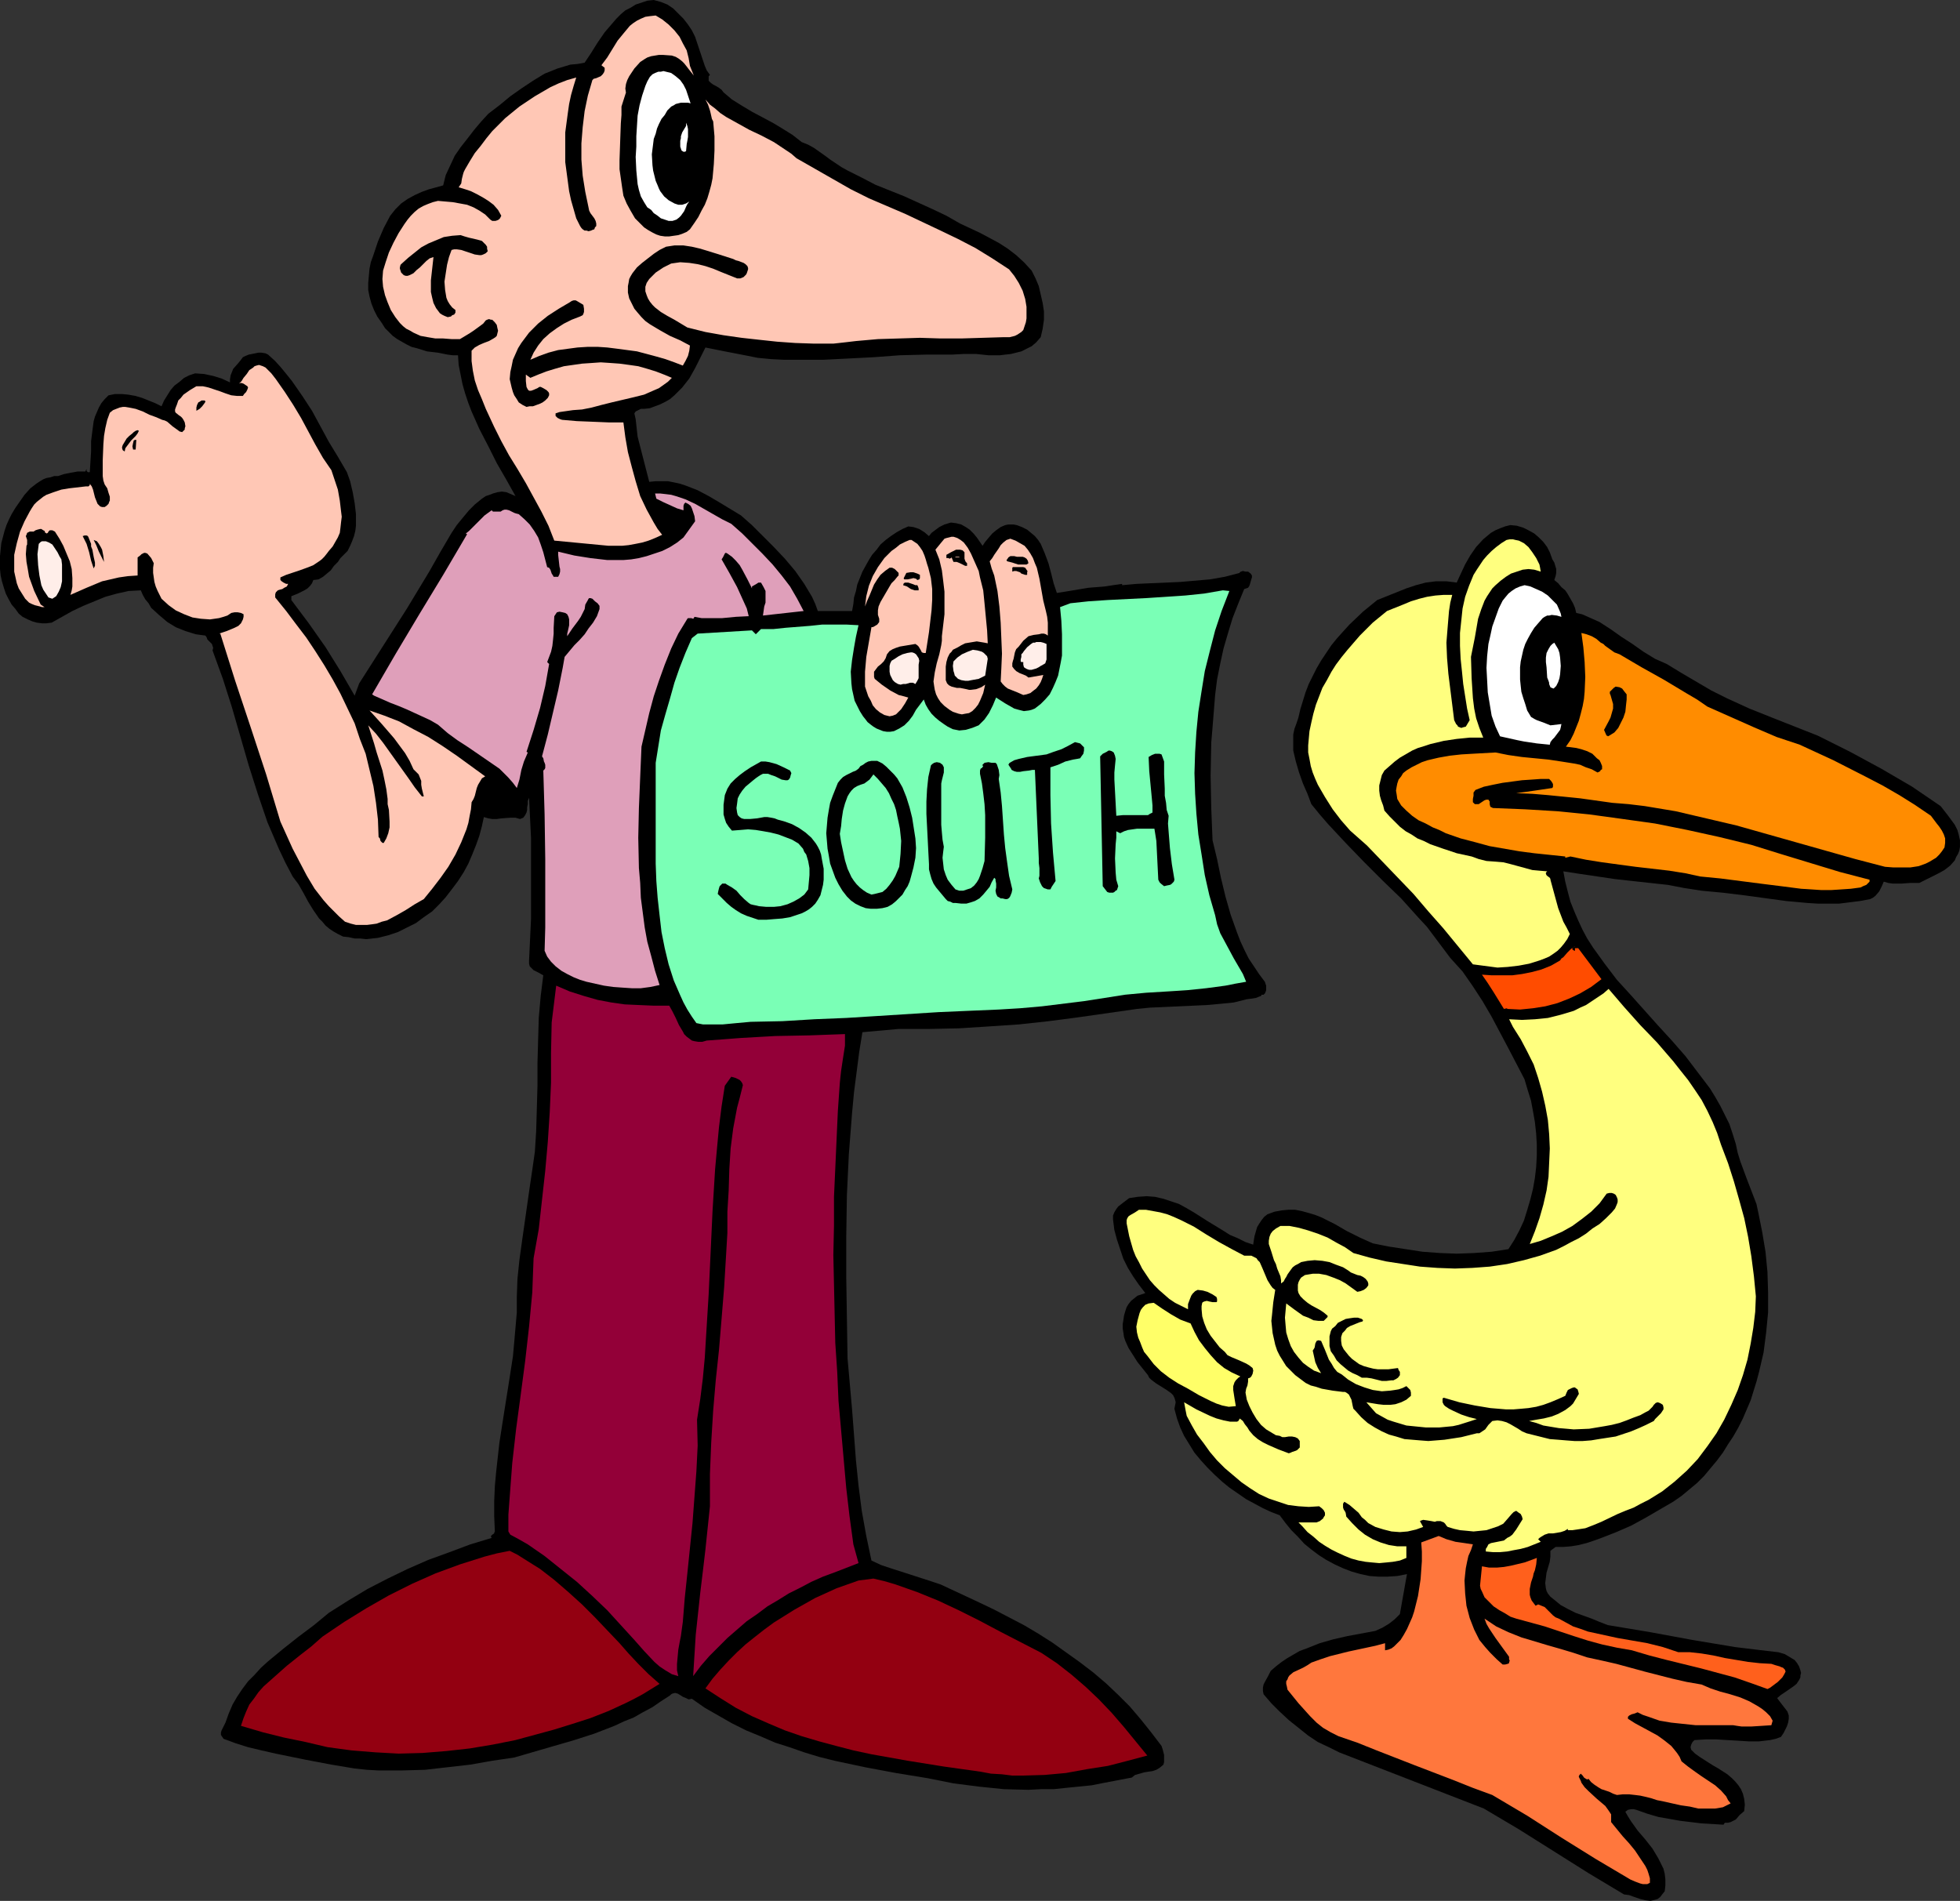 <?xml version="1.0" encoding="UTF-8" standalone="no"?>
<svg
   version="1.0"
   width="129.724mm"
   height="125.826mm"
   id="svg47"
   sodipodi:docname="Man &amp; Duck.wmf"
   xmlns:inkscape="http://www.inkscape.org/namespaces/inkscape"
   xmlns:sodipodi="http://sodipodi.sourceforge.net/DTD/sodipodi-0.dtd"
   xmlns="http://www.w3.org/2000/svg"
   xmlns:svg="http://www.w3.org/2000/svg">
  <rect width="100%" height="100%" fill="#333333" stroke="none"/>
  <sodipodi:namedview
     id="namedview47"
     pagecolor="#ffffff"
     bordercolor="#000000"
     borderopacity="0.25"
     inkscape:showpageshadow="2"
     inkscape:pageopacity="0.0"
     inkscape:pagecheckerboard="0"
     inkscape:deskcolor="#d1d1d1"
     inkscape:document-units="mm" />
  <defs
     id="defs1">
    <pattern
       id="WMFhbasepattern"
       patternUnits="userSpaceOnUse"
       width="6"
       height="6"
       x="0"
       y="0" />
  </defs>
  <path
     style="fill:#000000;fill-opacity:1;fill-rule:evenodd;stroke:none"
     d="m 173.881,9.211 0.808,2.424 0.808,2.424 0.808,2.424 0.485,1.131 0.808,1.131 -0.323,0.323 v 0.485 0.323 0.323 l 0.485,0.485 0.646,0.485 0.646,0.323 0.808,0.485 0.646,0.485 0.485,0.646 2.101,1.777 2.586,1.616 2.424,1.454 5.171,2.747 2.424,1.454 2.586,1.616 2.262,1.777 1.616,0.646 1.454,0.808 2.747,1.939 1.293,0.97 1.454,0.97 1.454,0.97 1.454,0.808 3.555,1.777 3.394,1.777 7.272,2.909 7.11,3.232 3.394,1.616 3.394,1.939 2.424,1.131 2.424,1.131 2.424,1.293 2.424,1.293 2.262,1.454 2.101,1.616 1.939,1.777 1.939,2.101 0.97,1.939 0.808,1.939 0.485,2.101 0.485,2.101 0.323,2.101 v 2.101 l -0.323,2.262 -0.485,2.101 -1.131,1.293 -1.131,0.97 -1.293,0.646 -1.293,0.646 -1.293,0.323 -1.293,0.323 -1.454,0.162 -1.293,0.162 h -2.909 l -3.07,-0.323 h -3.07 l -3.07,0.162 h -6.464 l -6.464,0.162 -6.464,0.485 -6.302,0.323 -6.464,0.323 h -6.464 -3.232 l -3.232,-0.162 -3.394,-0.323 -3.232,-0.646 -5.01,-0.97 -4.848,-0.97 -1.293,2.585 -1.293,2.585 -1.454,2.585 -1.778,2.262 -0.97,0.97 -0.97,0.97 -1.131,0.97 -1.131,0.646 -1.293,0.646 -1.293,0.485 -1.293,0.485 -1.454,0.162 h -0.808 l -0.646,0.323 -0.646,0.323 -0.323,0.485 0.323,1.454 0.162,1.454 0.162,1.454 0.162,1.454 2.909,11.311 1.616,-0.162 h 1.616 1.454 l 1.616,0.323 1.454,0.323 1.454,0.485 2.909,1.131 2.747,1.454 2.747,1.616 5.333,3.232 2.747,2.424 2.747,2.747 2.747,2.747 2.747,2.909 2.586,3.07 2.262,3.232 0.97,1.616 0.97,1.616 0.808,1.778 0.646,1.777 h 8.565 l 0.323,-1.777 0.162,-1.616 0.485,-1.616 0.323,-1.616 0.646,-1.616 0.646,-1.616 0.808,-1.454 0.808,-1.454 0.808,-1.293 1.131,-1.293 0.97,-1.293 1.293,-1.131 1.293,-0.97 1.454,-0.97 1.454,-0.808 1.454,-0.646 1.293,0.162 1.454,0.485 1.293,0.808 1.131,0.97 0.646,-0.808 0.646,-0.485 1.293,-0.97 1.293,-0.646 1.616,-0.485 1.293,0.162 1.293,0.323 1.131,0.646 0.97,0.646 0.97,0.97 0.808,0.97 1.454,2.101 0.646,-0.97 0.808,-0.97 0.97,-1.131 0.97,-0.808 1.131,-0.808 1.131,-0.485 0.808,-0.162 h 0.646 0.646 l 0.808,0.162 1.293,0.485 1.293,0.646 0.97,0.808 0.97,0.808 0.808,0.97 0.646,0.97 0.485,1.131 0.485,1.131 0.97,2.585 0.646,2.424 0.646,2.585 0.808,2.424 2.101,-0.323 1.939,-0.323 3.878,-0.646 4.04,-0.323 2.101,-0.323 2.262,-0.323 v 0.323 l 3.555,-0.323 3.555,-0.162 7.434,-0.323 3.717,-0.323 3.717,-0.323 3.717,-0.646 3.717,-0.97 v -0.162 l 0.323,-0.162 0.485,-0.162 0.646,0.162 h 0.646 l 0.646,0.485 0.323,0.485 v 0.485 l -0.162,0.485 -0.323,1.131 -0.162,0.485 -0.323,0.485 -0.97,0.323 -1.454,3.555 -1.454,3.717 -1.131,3.717 -1.131,3.878 -0.808,3.717 -0.808,4.04 -0.485,3.878 -0.323,4.04 -0.323,4.04 -0.323,3.878 -0.162,8.241 0.162,8.08 0.323,8.08 1.131,4.686 0.97,4.686 1.131,4.686 1.293,4.525 1.616,4.525 0.808,2.101 0.97,2.101 1.131,2.262 1.293,1.939 1.293,1.939 1.454,1.939 0.323,0.97 v 1.131 l -0.162,0.485 -0.162,0.323 -0.323,0.323 h -0.485 l -0.162,0.323 -0.485,0.162 -0.808,0.323 -0.97,0.162 -1.293,0.162 -3.232,0.808 -3.232,0.323 -3.555,0.323 -3.555,0.162 -3.555,0.162 -3.555,0.162 -3.555,0.162 -3.232,0.323 -14.706,2.101 -7.434,0.97 -7.434,0.808 -7.272,0.485 -7.595,0.485 -7.595,0.162 h -7.595 l -9.05,0.808 -0.808,5.009 -0.646,5.009 -0.646,5.009 -0.485,5.171 -0.808,10.342 -0.485,10.18 -0.162,10.342 v 10.342 l 0.162,10.18 0.162,10.019 1.131,12.766 0.97,12.766 0.646,6.302 0.808,6.302 1.131,6.302 1.293,6.14 2.424,1.131 2.424,0.808 10.019,3.232 2.424,0.808 2.424,1.131 7.272,3.393 3.717,1.777 7.434,3.878 3.555,2.101 3.555,2.262 3.394,2.424 3.394,2.424 3.394,2.585 3.232,2.747 3.07,2.909 2.909,2.909 2.747,3.232 2.586,3.232 2.586,3.393 0.323,0.97 0.323,1.293 v 1.131 0.646 l -0.162,0.646 -0.97,0.808 -0.808,0.485 -0.97,0.323 -1.131,0.162 -0.97,0.162 -1.131,0.323 -1.131,0.323 -0.808,0.646 -3.394,0.646 -3.394,0.646 -3.232,0.646 -3.232,0.323 -3.232,0.323 -3.07,0.323 h -3.232 l -3.07,0.162 -6.141,-0.162 -6.302,-0.646 -6.302,-0.808 -6.464,-1.293 -7.918,-1.293 -7.757,-1.454 -7.595,-1.616 -3.878,-0.97 -3.717,-1.131 -3.717,-1.293 -3.555,-1.131 -3.717,-1.616 -3.555,-1.454 -3.555,-1.778 -3.394,-1.939 -3.394,-1.939 -3.232,-2.262 -0.808,0.162 -0.646,-0.323 -0.808,-0.323 -0.485,-0.323 -0.808,-0.485 -0.646,-0.162 -0.646,0.162 -0.323,0.162 -0.323,0.323 -2.262,1.454 -2.101,1.454 -2.424,1.293 -2.262,1.293 -2.424,0.97 -2.424,1.131 -5.01,1.939 -5.01,1.616 -5.01,1.454 -10.019,2.909 -5.494,0.808 -5.494,0.97 -5.656,0.646 -5.656,0.646 -5.818,0.162 h -2.909 -2.909 l -2.909,-0.162 -3.07,-0.323 -2.909,-0.485 -2.909,-0.485 -3.394,-0.646 -3.394,-0.646 -7.11,-1.454 -3.555,-0.808 -3.394,-0.808 -3.07,-0.97 -3.07,-1.131 -0.323,-0.485 -0.323,-0.485 v -0.646 l 0.162,-0.485 0.485,-0.97 0.485,-0.97 0.808,-2.262 0.97,-2.262 1.131,-1.939 1.293,-1.939 1.454,-1.939 1.616,-1.616 1.616,-1.778 1.778,-1.616 3.717,-3.07 3.878,-3.07 3.878,-2.909 3.717,-3.07 4.848,-3.07 4.848,-2.909 5.01,-2.585 5.01,-2.424 5.171,-2.262 5.333,-1.939 5.171,-1.939 5.333,-1.616 -0.162,-0.323 v -0.162 l 0.323,-0.323 0.485,-0.323 v -0.162 l 0.162,-0.323 -0.162,-3.878 v -3.717 l 0.162,-3.717 0.323,-3.555 0.808,-7.272 1.131,-7.272 1.131,-7.11 1.131,-7.272 0.323,-3.555 0.323,-3.717 0.323,-3.717 v -3.878 l 0.162,-4.525 0.485,-4.686 0.646,-4.686 0.646,-4.525 0.646,-4.525 0.646,-4.525 0.646,-4.363 0.646,-4.525 0.162,-2.585 0.162,-2.585 0.162,-5.494 0.162,-5.817 v -5.656 l 0.162,-5.656 0.162,-5.656 0.485,-5.494 0.323,-2.585 0.323,-2.585 -1.131,-0.646 -1.293,-0.646 -0.485,-0.485 -0.485,-0.485 -0.162,-0.646 v -0.808 l 0.485,-10.342 v -10.18 -10.18 l -0.485,-10.019 -0.323,0.808 v 0.808 l -0.162,0.808 v 0.646 l -0.162,0.646 -0.323,0.646 -0.485,0.646 -0.808,0.323 -1.131,-0.323 h -1.293 l -2.262,0.162 -1.131,0.162 h -1.131 l -0.97,-0.162 -1.131,-0.323 -0.485,2.262 -0.646,2.424 -0.808,2.262 -0.97,2.424 -0.97,2.262 -1.131,2.101 -1.454,2.262 -1.454,1.939 -1.616,2.101 -1.616,1.777 -1.778,1.778 -2.101,1.454 -1.939,1.454 -2.262,1.131 -2.262,1.131 -2.424,0.808 -1.293,0.323 -1.293,0.323 -1.454,0.162 -1.454,0.162 -1.454,-0.162 H 88.718 l -1.454,-0.323 -1.454,-0.162 -1.293,-0.646 -1.131,-0.646 -0.97,-0.646 -0.97,-0.808 -0.808,-0.97 -0.808,-0.808 -1.454,-2.101 -1.293,-2.101 -1.131,-2.101 -1.293,-2.262 -1.454,-1.939 -1.778,-3.393 -1.616,-3.393 -1.454,-3.393 -1.454,-3.393 -2.424,-7.11 -2.262,-7.11 -2.101,-7.272 -2.101,-7.272 -2.262,-7.11 -2.586,-7.11 0.162,-0.646 -0.162,-0.485 -0.162,-0.485 -0.323,-0.323 -0.808,-0.808 -0.162,-0.485 -0.323,-0.485 -2.424,-0.323 -2.586,-0.808 -2.424,-0.97 -2.101,-1.293 -2.101,-1.777 -1.939,-1.778 -0.646,-1.131 -0.808,-0.97 -0.646,-1.131 -0.485,-1.131 -3.07,0.162 -2.909,0.646 -2.909,0.808 -2.747,1.131 -2.747,1.131 -2.747,1.293 -5.171,2.909 -1.293,0.162 H 10.504 L 9.211,155.773 8.08,155.45 6.949,154.965 5.656,154.319 4.686,153.511 3.878,152.38 2.909,151.249 2.101,149.794 1.454,148.502 0.97,147.047 0.485,145.432 0.162,143.977 0,142.361 v -1.777 -1.454 l 0.162,-1.616 0.162,-1.616 0.808,-3.07 0.485,-1.454 0.646,-1.454 0.646,-1.293 0.97,-1.616 1.131,-1.616 1.131,-1.616 1.454,-1.616 1.454,-1.131 0.97,-0.646 0.808,-0.485 0.808,-0.323 0.97,-0.162 0.97,-0.323 h 0.97 l 1.454,-0.485 1.616,-0.323 1.778,-0.323 h 1.939 l 0.323,-0.646 v 0.485 l 0.323,0.323 h 0.485 l 0.162,-2.585 0.162,-2.585 v -2.585 l 0.323,-2.585 0.323,-2.424 0.323,-1.131 0.485,-1.131 0.485,-1.131 0.646,-1.131 0.808,-0.97 0.97,-0.97 1.616,-0.323 h 1.778 l 1.616,0.162 1.778,0.323 1.616,0.485 1.616,0.646 1.616,0.646 1.616,0.808 0.646,-1.454 0.808,-1.293 0.808,-1.293 0.97,-1.131 1.293,-0.97 1.131,-0.97 1.293,-0.646 1.454,-0.485 2.262,0.162 2.262,0.485 2.101,0.646 2.101,0.97 v -0.808 l 0.162,-0.97 0.323,-0.808 0.323,-0.808 1.293,-1.454 0.646,-0.808 0.485,-0.646 0.646,-0.323 0.808,-0.323 1.616,-0.323 0.808,-0.162 h 0.808 l 0.97,0.162 0.646,0.323 1.778,1.616 1.454,1.616 1.454,1.777 1.293,1.616 2.586,3.717 2.424,3.717 4.202,7.756 2.262,3.717 2.262,3.878 0.808,2.262 0.646,2.747 0.485,2.747 0.323,2.747 v 1.454 1.454 l -0.162,1.293 -0.323,1.293 -0.485,1.293 -0.485,1.131 -0.646,1.293 -0.97,0.97 -0.808,0.808 -0.646,0.97 -0.97,0.97 -0.808,1.131 -0.97,0.808 -0.97,0.808 -1.131,0.646 -1.293,0.162 -0.323,0.808 -0.485,0.646 -0.646,0.646 -0.808,0.485 -1.616,0.808 -1.616,0.646 v 0.97 l 4.363,5.817 4.202,5.979 3.717,5.979 3.555,6.14 1.131,-3.07 11.958,-18.745 5.656,-9.372 2.747,-4.848 2.747,-4.686 1.293,-1.939 1.454,-1.778 1.616,-1.939 1.454,-1.454 1.778,-1.454 0.97,-0.646 0.97,-0.323 0.808,-0.323 1.131,-0.323 1.131,-0.162 1.131,0.162 2.262,0.97 -2.262,-4.04 -2.424,-4.201 -2.101,-4.201 -2.262,-4.363 -1.939,-4.363 -0.808,-2.101 -0.808,-2.424 -0.646,-2.262 -0.485,-2.424 -0.485,-2.424 -0.162,-2.424 h -1.293 l -1.293,-0.162 -2.424,-0.485 -2.747,-0.323 -2.586,-0.808 -1.293,-0.323 -1.293,-0.646 -1.131,-0.646 -1.131,-0.646 -1.131,-0.808 -0.97,-0.97 -0.97,-0.97 -0.808,-1.293 -1.131,-1.616 -0.808,-1.616 -0.646,-1.616 -0.485,-1.777 -0.323,-1.616 v -1.777 l 0.162,-1.777 0.162,-1.777 0.323,-1.616 0.646,-1.777 1.131,-3.393 1.454,-3.393 1.616,-3.07 1.293,-1.616 1.454,-1.454 1.616,-1.131 1.778,-0.97 1.778,-0.808 1.778,-0.646 1.778,-0.485 1.778,-0.485 0.323,-1.293 0.323,-1.293 1.131,-2.424 1.131,-2.424 1.454,-2.101 1.778,-2.262 1.616,-2.101 1.778,-2.101 1.778,-1.939 2.747,-2.101 2.747,-2.262 2.747,-1.939 2.909,-1.939 2.909,-1.777 1.616,-0.646 1.616,-0.646 1.616,-0.485 1.616,-0.485 1.778,-0.162 1.778,-0.323 1.616,-2.424 1.616,-2.585 1.778,-2.585 1.939,-2.262 0.97,-1.131 1.131,-1.131 1.131,-0.97 1.293,-0.646 1.293,-0.808 1.454,-0.485 1.454,-0.485 L 163.539,0 l 1.778,0.485 1.616,0.646 1.454,0.97 1.293,1.293 1.293,1.293 1.131,1.454 0.97,1.454 z"
     id="path1" />
  <path
     style="fill:#ffc7b5;fill-opacity:1;fill-rule:evenodd;stroke:none"
     d="m 172.589,16.482 0.97,2.424 -1.293,-1.616 -0.485,-0.646 -0.646,-0.808 -0.485,-0.485 -0.808,-0.646 -0.808,-0.485 -0.97,-0.323 -2.262,-0.162 h -0.97 l -0.97,0.162 -0.97,0.162 -0.97,0.323 -0.808,0.485 -0.97,0.646 -1.454,1.616 -0.646,0.97 -0.646,0.97 -0.485,0.97 -0.323,0.97 -0.162,1.131 0.162,1.131 v -0.162 l -1.131,3.555 v 2.101 l -0.162,2.101 -0.162,4.525 -0.162,4.686 v 2.262 l 0.323,2.262 0.323,2.262 0.323,2.101 0.808,1.939 0.97,1.777 1.131,1.939 1.454,1.454 0.808,0.808 0.97,0.646 1.131,0.646 0.97,0.485 0.97,0.323 1.131,0.162 h 1.131 l 1.131,-0.162 1.131,-0.162 0.97,-0.323 1.131,-0.485 0.808,-0.646 1.131,-1.616 0.97,-1.454 0.808,-1.616 0.808,-1.454 0.646,-1.616 0.485,-1.616 0.485,-1.777 0.323,-1.616 0.323,-3.555 0.162,-3.393 V 34.096 l -0.323,-3.717 -0.323,-0.646 -0.323,-1.454 -0.162,-0.646 -0.485,-1.454 -0.323,-0.646 -0.323,-0.646 1.131,1.293 1.293,0.97 1.293,1.131 1.454,0.97 2.909,1.616 2.909,1.616 3.07,1.454 3.07,1.616 2.909,1.939 1.454,0.97 1.293,1.131 4.525,2.585 4.525,2.585 4.525,2.585 4.525,2.262 9.05,3.878 8.888,4.201 4.363,2.101 4.363,2.262 4.202,2.585 4.202,2.747 1.293,1.616 1.131,1.777 0.97,1.939 0.646,2.101 0.323,1.939 v 1.939 0.97 l -0.162,0.97 -0.323,0.97 -0.323,0.97 -0.485,0.485 -0.485,0.323 -0.485,0.323 -0.646,0.323 -1.293,0.323 h -1.454 l -5.333,0.162 -5.333,0.162 h -5.171 l -5.171,-0.162 -5.171,0.162 -5.333,0.162 -5.494,0.485 -2.747,0.323 -2.909,0.323 h -4.848 l -4.686,-0.162 -4.525,-0.323 -4.525,-0.485 -4.363,-0.485 -4.525,-0.646 -4.525,-0.808 -4.525,-1.131 -1.616,-0.97 -1.616,-0.97 -1.778,-0.97 -1.616,-0.97 -1.454,-1.131 -0.646,-0.646 -0.646,-0.808 -0.485,-0.808 -0.323,-0.808 -0.323,-0.97 v -1.131 l 0.323,-0.97 0.646,-0.97 0.808,-0.808 0.808,-0.808 1.939,-1.293 1.939,-0.97 1.131,-0.162 1.131,-0.162 2.262,0.162 2.101,0.323 1.939,0.485 1.939,0.646 1.939,0.808 4.04,1.616 h 0.808 l 0.808,-0.323 0.323,-0.323 0.323,-0.323 0.162,-0.323 0.162,-0.485 0.162,-0.485 v -0.323 l -0.162,-0.485 -0.485,-0.485 -0.485,-0.323 -1.293,-0.485 -0.646,-0.162 -0.646,-0.323 -4.04,-1.293 -4.202,-1.293 -2.101,-0.485 -2.101,-0.323 h -2.262 l -2.101,0.323 -1.616,0.808 -1.454,0.97 -1.454,1.131 -1.454,1.131 -1.293,1.131 -1.131,1.454 -0.485,0.808 -0.323,0.646 -0.162,0.97 -0.162,0.808 v 1.616 l 0.323,1.454 0.646,1.293 0.646,1.293 0.808,0.97 0.97,1.131 0.97,0.97 1.131,0.808 2.424,1.454 2.586,1.454 2.586,1.131 2.424,1.293 -0.162,1.293 -0.323,1.293 -0.646,1.293 -0.646,1.131 -2.101,-0.808 -2.262,-0.808 -2.262,-0.646 -4.848,-1.293 -2.424,-0.323 -2.424,-0.323 -2.586,-0.323 -2.424,-0.162 h -2.424 l -2.586,0.162 -2.424,0.323 -2.424,0.323 -2.424,0.646 -2.262,0.808 -2.262,0.97 0.808,-1.777 1.131,-1.777 1.293,-1.616 1.616,-1.454 1.778,-1.293 1.778,-1.131 1.939,-0.97 2.101,-0.808 0.323,-0.162 0.323,-0.162 0.162,-0.323 0.162,-0.485 v -0.808 l -0.162,-0.97 -0.808,-0.485 -0.808,-0.485 -0.323,-0.162 h -0.485 l -0.485,0.162 -0.485,0.323 -2.747,1.616 -2.747,1.777 -2.424,1.939 -1.131,1.131 -1.131,1.131 -0.97,1.293 -0.97,1.293 -0.808,1.293 -0.646,1.454 -0.646,1.454 -0.323,1.616 -0.323,1.454 -0.162,1.777 0.485,2.101 0.323,1.131 0.323,0.808 0.646,0.97 0.485,0.808 0.97,0.646 0.97,0.485 0.808,-0.162 h 0.808 l 1.778,-0.646 0.646,-0.323 0.646,-0.485 0.646,-0.646 0.323,-0.646 v -0.485 l -0.162,-0.323 -0.485,-0.485 -0.808,-0.485 -0.646,-0.323 h -0.323 l -0.485,0.323 -1.131,0.485 -0.485,0.162 h -0.485 l -0.323,-0.323 -0.162,-0.323 -0.162,-0.323 -0.162,-1.454 v -1.616 l 1.131,0.808 1.939,-0.808 2.101,-0.808 2.101,-0.646 2.262,-0.646 2.262,-0.323 2.262,-0.323 2.424,-0.162 2.262,-0.162 2.424,0.162 2.262,0.162 2.424,0.323 2.262,0.323 2.262,0.646 2.101,0.646 2.101,0.808 1.939,0.808 -0.97,0.97 -1.131,0.808 -1.131,0.808 -1.131,0.485 -2.586,1.131 -2.586,0.646 -2.747,0.646 -2.747,0.646 -2.586,0.646 -2.424,0.646 -2.424,0.485 -2.262,0.162 -2.262,0.323 -1.131,0.162 -0.97,0.323 v 0.323 0.323 l 0.485,0.485 0.646,0.323 0.485,0.162 3.717,0.323 4.04,0.162 3.878,0.162 h 3.717 l 0.485,3.717 0.646,3.717 0.97,3.717 0.97,3.555 1.131,3.717 1.616,3.393 1.778,3.232 0.97,1.616 1.131,1.454 -1.778,0.808 -1.616,0.646 -1.616,0.485 -1.616,0.323 -1.778,0.323 -1.616,0.162 h -3.394 l -3.394,-0.323 -3.394,-0.323 -3.394,-0.323 -3.394,-0.323 -1.454,-3.717 -1.778,-3.555 -1.939,-3.555 -1.939,-3.555 -2.101,-3.555 -2.101,-3.393 -1.939,-3.555 -1.778,-3.555 -2.101,-4.525 -0.97,-2.424 -0.97,-2.262 -0.808,-2.424 -0.485,-2.424 -0.323,-2.424 v -2.585 l 0.808,-0.808 1.131,-0.646 1.131,-0.485 1.293,-0.485 1.131,-0.646 0.485,-0.323 0.323,-0.323 0.162,-0.646 0.162,-0.646 -0.162,-0.646 -0.162,-0.808 -0.485,-0.646 -0.646,-0.646 h -0.323 l -0.485,-0.162 -0.485,0.162 -0.323,0.162 -0.646,0.808 -0.646,0.485 -1.778,1.293 -0.97,0.646 -0.808,0.485 -1.616,0.97 h -2.101 l -2.101,-0.162 h -1.939 l -1.939,-0.323 -1.778,-0.323 -1.778,-0.808 -0.808,-0.485 -0.97,-0.485 -0.808,-0.646 -0.808,-0.808 -1.131,-1.454 -1.131,-1.777 -0.808,-1.939 -0.646,-1.777 -0.485,-2.101 -0.162,-1.939 0.162,-2.101 0.646,-2.101 0.808,-2.424 1.131,-2.424 1.293,-2.424 1.454,-2.262 0.808,-1.131 0.808,-0.97 0.97,-0.97 0.97,-0.808 1.131,-0.646 1.131,-0.485 1.293,-0.485 1.293,-0.323 3.717,0.323 1.778,0.323 1.778,0.323 1.616,0.646 1.454,0.808 1.454,0.97 1.293,1.293 0.485,0.323 h 0.323 0.485 l 0.485,-0.162 0.323,-0.162 0.323,-0.323 0.162,-0.323 0.162,-0.323 -0.808,-1.454 -1.131,-1.293 -1.293,-0.97 -1.293,-0.808 -1.454,-0.808 -1.616,-0.808 -1.454,-0.485 -1.616,-0.485 0.323,-0.485 0.323,-0.485 0.162,-1.131 0.323,-1.293 0.162,-0.485 0.323,-0.646 1.131,-1.939 1.293,-2.101 1.454,-1.777 1.454,-1.939 1.454,-1.777 1.616,-1.616 1.616,-1.616 1.778,-1.454 1.778,-1.454 1.939,-1.293 1.939,-1.293 1.939,-1.131 1.939,-1.131 2.101,-0.97 2.101,-0.808 2.262,-0.646 -0.646,2.101 -0.646,2.262 -0.485,2.262 -0.323,2.262 -0.323,2.424 -0.323,2.424 v 2.424 2.585 2.424 l 0.323,2.424 0.323,2.424 0.323,2.424 0.485,2.262 0.646,2.262 0.646,2.262 0.97,1.939 0.323,0.485 0.323,0.323 0.485,0.323 h 0.485 l 0.485,0.162 0.646,-0.162 0.323,-0.162 0.485,-0.162 0.162,-0.485 0.323,-0.323 v -0.646 l -0.162,-0.646 -0.323,-0.646 -0.97,-1.293 -0.323,-0.646 -0.162,-0.808 -0.808,-3.878 -0.646,-4.04 -0.323,-4.04 v -4.04 l 0.323,-4.04 0.485,-4.04 0.808,-3.878 1.131,-3.878 0.323,-0.323 0.646,-0.162 1.131,-0.485 0.485,-0.485 0.323,-0.485 0.162,-0.485 v -0.646 l -0.808,-0.646 1.454,-1.939 1.293,-2.101 1.293,-2.101 1.454,-1.777 1.616,-1.939 0.808,-0.646 0.97,-0.646 0.97,-0.485 1.131,-0.485 1.131,-0.162 1.454,-0.162 1.616,0.97 1.616,1.293 1.454,1.454 1.293,1.616 0.808,1.616 0.97,1.777 0.485,1.939 z"
     id="path2" />
  <path
     style="fill:#ffffff;fill-opacity:1;fill-rule:evenodd;stroke:none"
     d="m 171.619,22.461 1.131,3.393 -0.646,-0.162 h -0.646 -1.131 l -1.293,0.323 -0.485,0.323 -0.646,0.323 -0.97,0.97 -0.646,1.131 -0.808,0.97 -0.646,1.293 -0.485,1.131 -0.323,1.293 -0.485,1.293 -0.162,1.293 -0.323,2.585 0.162,2.747 0.162,1.293 0.323,1.293 0.323,1.293 0.485,1.131 0.323,0.808 0.323,0.646 0.97,1.293 1.131,0.97 1.454,0.808 0.97,0.323 h 0.97 l 0.97,-0.323 0.808,-0.485 -0.485,0.646 -0.323,0.646 -0.485,1.131 -0.808,1.131 -0.485,0.485 -0.646,0.485 -0.97,0.323 h -0.97 l -0.97,-0.323 -0.97,-0.323 -0.808,-0.646 -0.97,-0.646 -0.646,-0.808 -0.97,-0.646 -0.808,-1.293 -0.808,-1.454 -0.485,-1.616 -0.323,-1.454 -0.323,-3.393 -0.162,-3.393 0.162,-2.585 V 34.096 l 0.162,-2.585 0.162,-2.585 0.485,-2.585 0.646,-2.424 0.808,-2.424 0.485,-1.131 0.646,-1.131 0.646,-0.646 0.646,-0.323 0.808,-0.323 h 0.646 l 0.646,-0.162 0.646,0.162 0.646,0.162 0.646,0.162 1.131,0.808 1.131,0.97 0.808,1.131 z"
     id="path3" />
  <path
     style="fill:#ffffff;fill-opacity:1;fill-rule:evenodd;stroke:none"
     d="m 171.619,37.812 -0.323,0.162 h -0.323 l -0.485,-0.323 -0.162,-0.485 -0.162,-0.485 v -1.454 l 0.162,-0.646 V 34.096 l 0.323,-0.97 0.485,-0.808 0.485,-0.808 v -0.485 -0.323 l 0.323,0.808 0.162,0.808 v 1.939 l -0.162,0.97 -0.162,0.808 z"
     id="path4" />
  <path
     style="fill:#000000;fill-opacity:1;fill-rule:evenodd;stroke:none"
     d="m 122.008,62.859 -0.485,0.485 -0.646,0.323 -0.485,0.162 h -0.485 l -1.131,-0.162 -0.97,-0.323 -2.424,-0.808 -1.131,-0.162 h -0.646 l -0.646,0.162 -0.646,1.777 -0.485,1.939 -0.323,2.101 -0.323,2.101 0.162,2.101 0.162,0.97 0.162,0.97 0.323,0.808 0.485,0.808 0.646,0.808 0.808,0.646 v 0.485 0.162 l -0.323,0.485 -0.485,0.162 -0.323,0.323 -0.808,0.162 -0.808,-0.323 -0.646,-0.323 -0.485,-0.323 -0.485,-0.646 -0.485,-0.646 -0.646,-1.293 -0.323,-1.293 -0.323,-1.454 v -1.454 -1.454 l 0.323,-2.909 0.323,-2.909 -0.97,0.323 -0.808,0.646 -1.616,1.616 -0.808,0.646 -0.808,0.808 -0.97,0.485 -0.485,0.162 h -0.485 l -0.485,-0.162 -0.323,-0.323 -0.323,-0.323 -0.162,-0.485 -0.162,-0.485 v -0.323 l 0.162,-0.646 0.323,-0.323 1.616,-1.454 1.616,-1.293 1.616,-1.293 1.778,-0.97 1.939,-0.808 1.939,-0.808 2.101,-0.323 2.101,-0.162 0.97,0.323 1.131,0.323 2.101,0.485 1.131,0.323 0.646,0.646 0.323,0.323 0.323,0.485 v 0.485 z"
     id="path5" />
  <path
     style="fill:#ffc7b5;fill-opacity:1;fill-rule:evenodd;stroke:none"
     d="m 66.418,91.945 1.454,1.454 1.131,1.454 2.262,3.232 2.101,3.232 1.939,3.232 3.555,6.625 1.939,3.393 2.101,3.07 0.808,2.424 0.808,2.424 0.485,2.747 0.323,2.747 0.162,1.293 -0.162,1.293 -0.162,1.454 -0.162,1.293 -0.485,1.131 -0.646,1.131 -0.646,1.131 -0.97,1.131 -0.485,0.646 -0.646,0.808 -0.646,0.646 -0.646,0.485 -1.454,0.97 -1.616,0.646 -1.778,0.646 -3.394,1.131 -1.454,0.646 v 0.323 0.323 l 0.323,0.323 0.485,0.323 0.646,0.323 h 0.485 l -0.323,0.646 -0.646,0.323 -0.485,0.323 -0.646,0.162 -0.485,0.162 -0.485,0.485 -0.162,0.485 v 0.323 0.485 l 2.747,3.393 2.424,3.232 2.586,3.393 2.262,3.393 2.262,3.555 2.101,3.555 1.939,3.555 1.778,3.717 1.778,3.717 1.293,3.878 1.454,3.717 0.97,4.04 0.97,4.04 0.646,4.201 0.485,4.201 0.162,4.363 0.162,0.162 0.162,0.162 0.162,0.646 0.323,0.323 0.162,0.162 h 0.323 l 0.646,-1.131 0.485,-1.293 0.323,-1.454 v -1.454 l -0.162,-2.909 -0.323,-1.454 v -1.293 l -0.323,-2.424 -0.485,-2.424 -0.485,-2.262 -1.454,-4.525 -0.646,-2.262 -1.454,-4.525 1.939,2.101 1.778,2.262 3.232,4.525 3.232,4.525 1.454,2.101 1.778,2.262 h 0.485 l -0.485,-1.939 -0.162,-0.97 v -0.97 l -0.323,-0.808 -0.323,-0.808 -0.646,-0.646 -0.646,-0.646 -0.97,-2.101 -1.131,-1.939 -2.747,-3.717 -3.07,-3.555 -1.454,-1.616 -1.616,-1.777 3.717,1.293 3.717,1.454 3.555,1.939 3.717,1.939 3.555,2.262 3.555,2.424 3.555,2.585 3.555,2.585 -0.808,0.485 -0.485,0.808 -0.485,0.808 -0.323,0.808 -0.485,1.939 -0.323,0.808 -0.485,0.808 -0.162,1.777 -0.323,1.616 -0.323,1.777 -0.485,1.616 -1.293,3.232 -1.454,3.07 -1.778,3.07 -1.939,2.747 -2.101,2.747 -2.101,2.585 -2.262,1.293 -2.262,1.454 -2.262,1.293 -2.424,1.293 -1.293,0.323 -1.293,0.485 -1.131,0.162 -1.293,0.162 h -1.454 -1.293 l -1.293,-0.323 -1.454,-0.485 -1.454,-1.293 -1.293,-1.293 -1.293,-1.293 -1.293,-1.454 -2.262,-2.909 -1.939,-3.232 -1.778,-3.393 -1.778,-3.393 -3.07,-6.787 -3.555,-11.796 -3.878,-11.796 -3.878,-11.635 -3.717,-11.796 h -0.323 l 0.97,-0.323 0.97,-0.323 1.939,-0.808 0.97,-0.485 0.646,-0.646 0.485,-0.97 0.162,-0.646 v -0.646 l -0.646,-0.323 -0.808,-0.162 h -0.808 l -0.808,0.162 -0.97,0.646 -0.97,0.323 -1.131,0.323 -2.262,0.323 -2.262,-0.162 -2.101,-0.323 -2.101,-0.808 -2.101,-0.97 -1.778,-1.293 -1.778,-1.616 -0.485,-0.97 -0.485,-0.97 -0.485,-1.131 -0.323,-1.131 -0.162,-1.131 -0.162,-1.131 v -1.293 l 0.162,-1.131 -0.323,-0.646 -0.323,-0.646 -0.97,-1.131 -0.485,-0.162 h -0.323 l -0.646,0.323 -0.323,0.323 -0.646,0.485 v 4.525 l -2.424,0.162 -2.262,0.323 -2.101,0.485 -2.101,0.485 -3.878,1.616 -4.04,1.778 0.323,-1.131 0.162,-0.97 v -2.101 l -0.162,-2.262 -0.485,-1.939 -0.808,-1.939 -0.808,-1.939 -0.97,-1.778 -1.131,-1.777 -0.323,-0.162 -0.323,-0.162 h -0.646 l -0.323,0.323 -0.162,0.323 -0.323,0.162 -0.162,-0.162 h -0.162 l -0.162,-0.485 -0.323,-0.162 -0.485,-0.323 h -0.323 l -0.646,0.162 -0.485,0.162 -0.485,0.323 H 7.918 7.434 l -0.646,0.323 -0.162,0.485 -0.162,0.323 0.162,0.485 0.162,0.485 v 0.646 0.485 l -0.162,0.323 -0.162,2.101 0.162,1.939 0.323,1.777 0.323,1.939 0.646,1.778 0.646,1.777 1.616,3.393 0.97,0.646 h -0.646 l -0.485,-0.162 L 8.726,151.41 7.918,151.087 7.272,150.764 6.787,150.279 6.302,149.794 5.494,148.502 4.686,147.209 4.202,145.916 3.878,144.462 3.555,143.008 v -1.293 -1.454 -1.454 l 0.323,-1.454 0.323,-1.454 0.808,-2.909 1.131,-2.585 1.293,-2.424 0.485,-0.808 0.646,-0.97 0.646,-0.646 0.808,-0.646 0.808,-0.646 0.808,-0.485 1.778,-0.646 1.939,-0.646 1.939,-0.323 4.202,-0.485 h 0.323 0.323 l 0.323,-0.323 v -0.323 l 0.485,0.646 0.323,0.808 0.485,1.939 0.323,0.808 0.323,0.808 0.323,0.323 0.323,0.323 0.485,0.162 h 0.646 l 0.485,-0.323 0.485,-0.485 0.162,-0.485 0.162,-0.323 v -0.97 l -0.323,-0.97 -0.323,-1.131 -0.646,-0.97 -0.323,-0.97 -0.162,-1.131 v -3.878 l 0.162,-4.04 0.162,-2.101 0.323,-1.939 0.485,-2.101 0.646,-1.778 0.808,-0.646 0.808,-0.323 0.808,-0.323 0.808,-0.162 h 0.646 l 0.97,0.162 1.616,0.323 1.778,0.646 1.616,0.808 1.778,0.646 1.454,0.646 0.646,0.162 0.646,0.323 1.293,1.131 1.131,0.808 0.646,0.485 0.646,0.162 0.323,-0.323 0.323,-0.323 v -0.323 l 0.162,-0.485 -0.162,-0.97 -0.323,-0.646 -0.323,-0.485 -0.323,-0.323 -0.485,-0.323 -0.808,-0.646 -0.162,-0.323 v -0.485 l 0.162,-0.485 0.323,-0.808 0.323,-0.97 0.646,-0.646 0.646,-0.808 1.616,-1.131 1.616,-0.97 h 1.616 l 1.454,0.323 2.909,0.97 1.293,0.485 1.454,0.485 1.454,0.162 h 0.646 0.808 l 0.323,-0.485 0.485,-0.485 0.323,-0.646 0.162,-0.485 -0.162,-0.323 -0.485,-0.323 -0.485,-0.323 -0.485,-0.162 h -0.323 l -0.323,0.162 0.646,-0.646 0.485,-0.808 0.808,-0.97 0.646,-0.97 0.97,-0.646 0.323,-0.323 0.485,-0.162 0.646,-0.162 0.485,0.162 0.485,0.162 z"
     id="path6" />
  <path
     style="fill:#000000;fill-opacity:1;fill-rule:evenodd;stroke:none"
     d="m 51.389,100.509 -0.323,0.485 -0.485,0.646 -0.646,0.646 -0.808,0.485 v -0.808 l 0.162,-0.646 0.323,-0.646 0.323,-0.162 0.485,-0.323 h 0.646 0.162 z"
     id="path7" />
  <path
     style="fill:#000000;fill-opacity:1;fill-rule:evenodd;stroke:none"
     d="m 34.744,107.781 -0.323,0.646 -0.485,0.646 -1.131,1.131 -0.97,1.293 -0.485,0.646 -0.162,0.808 -0.485,-0.323 -0.162,-0.485 v -0.323 l 0.162,-0.485 0.485,-0.808 0.485,-0.808 0.323,-0.323 0.323,-0.323 0.808,-0.646 0.323,-0.323 0.485,-0.323 0.485,-0.162 z"
     id="path8" />
  <path
     style="fill:#000000;fill-opacity:1;fill-rule:evenodd;stroke:none"
     d="m 33.936,112.467 h -0.646 l -0.162,-0.808 0.162,-0.808 0.162,-0.646 0.323,-0.162 h 0.323 z"
     id="path9" />
  <path
     style="fill:#df9fba;fill-opacity:1;fill-rule:evenodd;stroke:none"
     d="m 182.931,131.05 2.747,2.424 2.424,2.424 2.586,2.585 2.586,2.747 2.262,2.747 2.101,2.747 1.778,3.07 1.616,3.07 -10.181,1.131 0.162,-1.131 0.162,-1.131 0.323,-0.97 v -0.97 -0.97 -0.97 l -0.485,-0.97 -0.646,-1.131 h -0.323 -0.323 l -0.485,0.323 -1.131,0.646 v 0.485 l -1.131,-2.262 -1.293,-2.424 -0.646,-1.131 -0.97,-1.131 -0.97,-0.97 -1.131,-0.808 -0.323,-0.162 h -0.162 l -0.162,0.162 -0.162,0.323 -0.162,0.323 -0.162,0.323 -0.323,0.485 1.939,3.393 1.939,3.555 1.616,3.555 0.808,1.778 0.485,1.939 -3.232,0.162 -3.394,0.323 h -3.394 -1.778 l -1.778,-0.323 -0.162,0.323 -0.162,0.162 -0.485,-0.162 h -0.485 -0.323 l -0.162,0.162 -2.262,3.717 -1.778,3.717 -1.616,4.04 -1.454,4.04 -1.293,3.878 -1.131,4.201 -1.939,8.403 -0.323,7.595 -0.323,7.756 -0.162,7.433 0.162,7.595 0.323,3.717 0.162,3.717 0.485,3.717 0.485,3.717 0.646,3.555 0.97,3.555 0.97,3.717 1.131,3.555 -2.262,0.485 -2.424,0.323 h -2.262 l -2.424,-0.162 -2.262,-0.162 -2.262,-0.323 -4.363,-0.97 -1.616,-0.485 -1.616,-0.646 -1.616,-0.808 -1.454,-0.808 -1.454,-1.131 -1.131,-1.131 -0.97,-1.293 -0.646,-1.454 0.162,-5.817 v -5.817 -11.311 l -0.162,-11.15 -0.162,-5.494 -0.162,-5.494 0.323,-0.323 0.162,-0.323 v -0.808 l -0.162,-0.485 -0.162,-0.323 -0.162,-0.808 -0.323,-0.485 1.454,-5.494 1.293,-5.494 1.293,-5.494 1.131,-5.656 0.485,-2.747 2.424,-2.909 1.293,-1.293 1.293,-1.454 0.97,-1.454 1.131,-1.454 0.97,-1.616 0.646,-1.778 v -0.485 -0.323 l -0.485,-0.646 -0.646,-0.485 -0.646,-0.646 -0.485,-0.162 h -0.323 l -0.162,0.162 -0.162,0.323 -0.646,1.131 -0.162,1.131 -0.485,0.97 -0.485,0.97 -0.646,0.97 -1.454,1.939 -1.293,1.939 v -0.646 l 0.162,-0.646 0.323,-1.454 v -0.646 -0.808 l -0.162,-0.646 -0.323,-0.646 -0.485,-0.323 -0.646,-0.162 -0.808,-0.162 -0.646,0.162 -0.646,0.97 -0.162,2.909 v 1.454 l -0.162,1.616 -0.162,1.454 -0.323,1.454 -0.485,1.293 -0.485,1.293 0.485,0.485 -0.485,2.747 -0.485,2.747 -1.293,5.494 -1.616,5.494 -1.778,5.494 0.323,0.162 -0.485,1.131 -0.485,1.131 -0.646,2.101 -0.485,2.424 -0.646,2.101 -0.97,-1.293 -1.131,-1.293 -1.131,-1.131 -1.131,-1.131 -2.586,-1.777 -5.171,-3.555 -2.747,-1.777 -2.424,-1.778 -2.424,-2.101 -1.939,-1.131 -2.101,-0.97 -3.878,-1.777 -1.939,-0.808 -2.101,-0.808 -4.04,-1.778 -0.485,-0.323 5.818,-10.019 5.979,-10.019 5.979,-9.857 5.979,-10.18 -0.323,-0.162 0.808,-0.646 0.646,-0.646 1.616,-1.616 1.616,-1.616 1.778,-1.293 0.162,0.162 0.162,0.162 h 0.646 0.646 0.646 l 0.485,-0.323 0.485,-0.162 h 0.485 l 0.646,0.162 0.646,0.323 0.646,0.323 0.485,0.162 0.646,0.162 1.454,1.293 1.293,1.293 1.131,1.616 0.97,1.616 0.646,1.778 0.646,1.939 0.97,3.717 0.485,0.162 0.323,0.485 0.162,0.485 0.162,0.485 0.323,0.485 0.162,0.323 h 0.485 0.323 0.323 l 0.323,-0.646 0.162,-0.646 v -0.646 l -0.162,-0.646 -0.162,-1.454 -0.162,-1.454 v -0.808 l 4.04,0.97 4.04,0.646 4.202,0.485 h 1.939 2.101 l 1.939,-0.162 1.939,-0.323 1.939,-0.485 1.939,-0.646 1.939,-0.646 1.939,-0.97 1.778,-1.131 1.616,-1.293 2.909,-4.04 -0.162,-1.293 -0.485,-1.454 -0.162,-0.485 -0.323,-0.646 -0.646,-0.485 -0.646,-0.323 -0.162,0.162 -0.162,0.162 -0.162,0.485 v 1.131 l -1.616,-0.485 -1.778,-0.808 -1.778,-0.808 -1.616,-0.808 -0.323,-1.293 h 1.293 l 1.454,0.162 1.293,0.162 1.131,0.323 2.424,0.808 2.424,1.131 4.525,2.585 2.262,1.293 z"
     id="path10" />
  <path
     style="fill:#000000;fill-opacity:1;fill-rule:evenodd;stroke:none"
     d="m 387.678,138.16 0.646,1.777 0.485,0.808 0.485,1.616 v 0.97 l -0.162,0.808 -0.323,0.97 0.97,0.808 0.808,0.97 0.97,0.808 0.646,0.97 0.646,1.131 0.646,1.131 0.485,1.131 0.323,1.293 1.454,0.323 1.454,0.646 1.454,0.646 1.454,0.646 2.747,1.778 2.747,1.939 2.747,1.777 2.747,1.939 2.909,1.778 1.454,0.646 1.454,0.646 3.717,2.262 7.434,4.363 3.878,1.939 5.656,2.585 5.656,2.262 11.474,4.525 8.08,4.04 7.757,4.201 3.878,2.262 3.878,2.262 3.555,2.424 3.555,2.424 1.778,2.262 1.778,2.424 0.646,1.293 0.323,1.131 0.323,1.454 v 1.616 l -0.162,0.97 -0.323,0.808 -0.485,0.808 -0.323,0.808 -1.131,1.293 -1.454,1.131 -1.454,0.808 -1.616,0.808 -3.232,1.616 h -2.262 l -2.262,0.162 h -2.101 l -1.131,-0.162 -1.131,-0.323 -0.485,1.131 -0.646,1.293 -0.97,1.131 -0.646,0.485 -0.646,0.323 -2.586,0.485 -2.586,0.323 -2.586,0.323 h -2.586 -2.747 l -2.586,-0.162 -5.333,-0.485 -10.666,-1.454 -5.333,-0.646 -5.171,-0.485 -4.202,-0.646 -4.202,-0.808 -8.888,-0.97 -4.363,-0.485 -4.363,-0.646 -4.363,-0.646 -4.202,-0.646 0.485,2.585 0.646,2.585 0.646,2.424 0.97,2.424 0.97,2.262 1.131,2.424 1.131,2.101 1.454,2.262 2.909,4.04 3.07,4.04 3.394,3.717 6.787,7.595 3.555,3.878 3.394,3.878 3.07,4.04 3.07,4.04 1.293,2.101 1.293,2.262 1.131,2.262 1.131,2.262 0.808,2.424 0.808,2.585 0.485,2.262 0.646,2.101 1.616,4.363 1.616,4.201 0.808,2.101 0.485,2.262 0.97,4.848 0.808,4.848 0.485,5.009 0.162,5.171 v 5.009 l -0.485,5.009 -0.646,5.009 -1.131,4.848 -0.646,2.424 -1.454,4.686 -0.97,2.262 -0.97,2.262 -1.131,2.262 -1.293,2.262 -1.293,1.939 -1.293,2.101 -1.454,1.939 -1.616,1.939 -1.616,1.939 -1.778,1.777 -1.939,1.616 -1.939,1.616 -2.101,1.454 -6.949,4.04 -3.555,1.939 -3.717,1.616 -3.717,1.454 -1.778,0.646 -1.939,0.646 -1.939,0.485 -1.939,0.323 -1.939,0.162 h -1.939 l -1.293,0.97 v 1.454 l -0.162,1.293 -0.808,2.747 -0.162,1.293 -0.162,1.293 0.162,1.293 0.162,0.646 0.323,0.646 0.646,0.808 0.808,0.646 1.778,1.454 1.778,0.97 1.939,0.97 4.04,1.454 1.939,0.808 2.101,0.808 10.666,1.778 10.504,1.939 10.666,1.778 5.333,0.646 5.494,0.646 1.616,0.485 0.808,0.485 0.808,0.485 0.808,0.485 0.646,0.808 0.485,0.808 0.323,0.97 0.162,0.646 -0.162,0.646 v 0.485 l -0.323,0.646 -0.646,0.97 -0.808,0.646 -2.101,1.454 -0.97,0.646 -0.97,0.808 0.485,0.646 0.485,0.646 1.131,1.454 0.485,0.646 0.323,0.97 v 0.808 l -0.162,0.97 -0.323,0.97 -0.485,0.97 -0.323,0.646 -0.323,0.485 -0.323,0.485 -1.293,0.485 -1.454,0.323 -2.747,0.323 h -2.586 l -2.586,-0.162 -2.747,-0.162 -2.747,-0.162 h -2.747 l -2.747,0.162 -0.485,0.485 -0.323,0.646 -0.162,0.646 0.162,0.646 0.97,0.97 1.131,0.808 2.262,1.454 1.293,0.808 1.131,0.646 2.262,1.454 1.131,0.97 0.808,0.808 0.808,0.97 0.646,0.97 0.485,1.131 0.323,1.293 0.162,1.454 -0.162,1.616 -1.131,0.97 -0.97,1.131 -0.646,0.323 -0.646,0.323 -0.646,0.162 h -0.808 l -0.323,0.485 -5.494,-0.323 -5.333,-0.646 -2.747,-0.485 -2.747,-0.485 -2.747,-0.808 -2.747,-0.97 -0.646,-0.162 h -0.646 l -0.808,0.162 -0.646,0.485 0.646,1.131 0.808,1.293 1.616,2.262 1.939,2.262 1.778,2.262 1.454,2.424 0.646,1.293 0.646,1.293 0.323,1.293 0.162,1.454 v 1.454 l -0.162,1.454 -0.646,0.808 -0.485,0.646 -0.646,0.485 -0.485,0.162 -0.646,0.162 -0.646,0.162 -1.293,-0.162 -1.293,-0.323 -1.454,-0.485 -1.293,-0.485 -1.293,-0.162 -8.888,-5.332 -17.453,-10.988 -8.726,-5.171 -36.198,-14.058 -2.586,-1.293 -2.747,-1.293 -2.424,-1.616 -2.424,-1.939 -2.424,-1.939 -2.262,-2.101 -2.101,-2.101 -1.939,-2.262 -0.162,-0.808 v -0.808 l 0.162,-0.808 0.323,-0.646 0.808,-1.454 0.646,-1.293 1.293,-1.131 1.454,-1.131 1.454,-0.97 3.07,-1.778 1.778,-0.646 3.232,-1.293 3.394,-0.97 3.555,-0.808 6.949,-1.293 1.778,-0.808 1.616,-0.97 1.454,-1.131 1.293,-1.293 1.778,-10.019 -2.424,0.485 -2.424,0.162 h -2.262 l -2.262,-0.162 -2.262,-0.485 -2.262,-0.646 -2.101,-0.808 -2.101,-0.97 -2.101,-1.131 -1.778,-1.131 -1.939,-1.454 -1.778,-1.454 -1.616,-1.777 -1.616,-1.616 -1.454,-1.778 -1.454,-1.939 -2.101,-0.808 -2.101,-0.97 -2.101,-1.131 -2.101,-1.131 -2.101,-1.454 -2.101,-1.454 -1.778,-1.454 -1.939,-1.777 -1.778,-1.778 -1.616,-1.778 -1.616,-1.939 -1.293,-2.101 -1.293,-2.101 -0.97,-2.101 -0.808,-2.262 -0.646,-2.424 0.162,-0.808 0.162,-0.808 -0.162,-0.646 -0.162,-0.485 -0.323,-0.646 -0.485,-0.485 -1.131,-0.808 -1.293,-0.808 -1.293,-0.808 -1.293,-0.97 -0.485,-0.485 -0.323,-0.646 -2.586,-3.232 -1.131,-1.778 -1.131,-1.777 -0.808,-1.778 -0.323,-0.97 -0.162,-1.131 -0.162,-0.97 v -1.131 l 0.162,-0.97 0.162,-1.131 0.323,-1.131 0.323,-0.97 0.485,-0.808 0.646,-0.808 0.808,-0.646 0.808,-0.646 0.97,-0.323 0.97,-0.323 -1.616,-2.101 -1.454,-2.101 -1.293,-2.101 -1.131,-2.262 -0.808,-2.424 -0.808,-2.424 -0.646,-2.424 -0.323,-2.585 v -0.97 l 0.323,-0.808 0.485,-0.808 0.485,-0.646 1.454,-1.131 0.646,-0.485 0.646,-0.485 2.101,-0.323 2.262,-0.162 2.101,0.162 2.101,0.485 1.939,0.646 1.939,0.646 1.778,0.97 1.939,1.131 3.555,2.262 3.717,2.262 1.778,1.131 1.939,0.808 1.939,0.97 1.939,0.646 0.162,-1.131 0.162,-0.97 0.323,-1.131 0.323,-1.131 0.485,-0.808 0.646,-0.97 0.646,-0.808 0.808,-0.646 1.778,-0.646 1.778,-0.323 1.616,-0.162 h 1.778 l 1.616,0.323 1.778,0.485 1.616,0.485 1.616,0.646 3.232,1.616 3.07,1.777 3.232,1.616 3.232,1.454 4.04,0.808 4.202,0.646 4.202,0.646 4.363,0.323 4.202,0.162 4.363,-0.162 4.363,-0.323 4.202,-0.646 1.454,-2.262 1.293,-2.424 1.131,-2.424 0.808,-2.585 0.808,-2.747 0.646,-2.585 0.485,-2.747 0.323,-2.747 0.162,-2.909 v -2.747 l -0.162,-2.747 -0.323,-2.909 -0.485,-2.747 -0.485,-2.585 -0.808,-2.585 -0.808,-2.747 -4.04,-7.756 -4.202,-7.918 -2.262,-3.878 -2.424,-3.717 -2.586,-3.717 -1.616,-1.778 -1.454,-1.616 -1.939,-2.585 -1.939,-2.585 -1.939,-2.585 -2.101,-2.262 -4.363,-4.848 -4.686,-4.525 -4.525,-4.525 -4.525,-4.686 -4.525,-4.848 -2.101,-2.424 -2.101,-2.585 -0.97,-2.585 -1.131,-2.585 -0.97,-2.747 -0.808,-2.747 -0.646,-2.747 v -1.293 -1.454 -1.293 l 0.323,-1.454 0.485,-1.293 0.485,-1.454 0.485,-2.101 0.646,-2.101 0.646,-2.101 0.808,-2.101 0.97,-1.939 0.97,-1.939 1.131,-1.939 1.293,-1.939 1.293,-1.939 1.454,-1.778 1.454,-1.616 1.616,-1.777 3.394,-3.232 1.778,-1.454 1.778,-1.454 2.424,-0.97 2.424,-0.97 2.424,-0.97 2.424,-0.808 2.424,-0.646 2.586,-0.323 h 2.586 l 1.293,0.162 1.293,0.162 0.97,-2.101 1.131,-2.424 1.293,-2.262 1.454,-2.101 1.778,-1.939 0.97,-0.808 0.97,-0.808 1.131,-0.646 1.131,-0.485 1.293,-0.485 1.293,-0.323 1.616,0.162 1.616,0.485 1.293,0.646 1.454,0.808 1.131,0.97 1.131,1.131 0.97,1.293 z"
     id="path11" />
  <path
     style="fill:#000000;fill-opacity:1;fill-rule:evenodd;stroke:none"
     d="m 22.786,136.059 v 0.646 l 0.323,0.808 0.323,1.778 0.323,1.454 v 0.808 l -0.323,0.646 -0.646,-1.939 -0.485,-2.101 -0.646,-2.101 -0.97,-1.939 0.485,-0.162 h 0.485 l 0.323,0.162 0.162,0.323 0.323,0.808 z"
     id="path12" />
  <path
     style="fill:#ffc7b5;fill-opacity:1;fill-rule:evenodd;stroke:none"
     d="m 241.107,135.736 0.97,1.293 0.808,1.454 0.646,1.454 0.646,1.454 0.646,1.454 0.323,1.616 0.808,3.232 0.323,3.232 0.323,3.393 0.323,3.393 0.162,3.232 -0.808,-0.162 -0.97,-0.162 -0.97,-0.162 -0.97,0.162 -0.97,0.162 -0.97,0.162 -0.97,0.485 -0.808,0.485 -0.646,0.323 -0.646,0.323 -0.323,0.485 -0.485,0.485 -0.485,0.97 -0.323,1.131 -0.162,1.131 v 3.393 l 0.323,0.808 0.485,0.485 0.646,0.323 1.293,0.323 h 0.808 l 0.808,0.162 0.808,0.162 0.646,0.162 h 0.485 l 1.293,-0.162 1.293,-0.485 0.97,-0.646 -0.485,2.101 -0.808,1.939 -0.485,0.97 -0.646,0.808 -0.808,0.808 -0.808,0.485 -0.97,0.162 -0.808,0.162 -0.808,-0.162 -1.454,-0.485 -0.808,-0.485 -0.646,-0.485 -0.646,-0.485 -0.97,-0.97 -0.646,-0.97 -0.485,-0.97 -0.323,-1.131 -0.162,-0.97 -0.162,-1.131 0.162,-1.131 0.162,-1.131 0.485,-2.262 0.646,-2.262 0.485,-2.262 0.162,-1.131 v -1.131 l 0.323,-2.747 0.323,-2.747 v -2.909 -2.747 l -0.323,-2.747 -0.323,-2.585 -0.646,-2.747 -0.97,-2.424 1.454,-1.777 0.808,-0.97 0.485,-0.162 0.646,-0.162 0.646,-0.162 h 0.485 l 0.97,0.323 0.808,0.485 z"
     id="path13" />
  <path
     style="fill:#ffc7b5;fill-opacity:1;fill-rule:evenodd;stroke:none"
     d="m 261.63,152.865 0.323,1.454 0.162,1.454 v 3.232 l -0.485,-0.323 -0.485,-0.162 h -0.646 l -0.646,0.162 -1.293,0.162 -1.293,0.323 -1.293,1.131 -1.131,1.454 -0.646,0.646 -0.323,0.808 -0.162,0.808 -0.162,0.808 -0.162,0.485 -0.162,0.646 v 0.323 0.485 l 0.485,0.646 0.485,0.485 0.808,0.485 0.808,0.323 0.808,0.323 0.646,0.485 3.717,-0.646 -0.323,0.97 -0.323,0.808 -0.485,0.808 -0.646,0.808 -0.646,0.485 -0.808,0.646 -0.97,0.323 -0.808,0.162 -1.454,-0.646 -1.616,-0.646 -0.808,-0.323 -0.646,-0.485 -0.646,-0.646 -0.485,-0.646 0.162,-3.232 0.162,-3.717 -0.162,-3.878 -0.162,-3.878 -0.323,-4.04 -0.485,-3.878 -0.808,-3.878 -0.646,-1.778 -0.485,-1.777 0.646,-0.808 0.485,-0.808 1.131,-1.616 0.485,-0.808 0.646,-0.646 0.808,-0.646 0.97,-0.323 1.293,0.485 1.131,0.646 1.131,0.646 0.808,0.97 0.646,0.97 0.646,1.131 0.485,1.293 0.485,1.131 0.646,2.747 0.97,5.494 z"
     id="path14" />
  <path
     style="fill:#ffeee9;fill-opacity:1;fill-rule:evenodd;stroke:none"
     d="m 15.352,139.937 0.162,1.293 v 2.747 1.454 l -0.323,1.454 -0.485,1.131 -0.646,1.131 -0.485,0.323 -0.485,0.323 -0.485,-0.162 -0.485,-0.162 -0.646,-0.97 -0.646,-0.97 -0.485,-1.131 -0.485,-2.424 -0.323,-2.585 -0.162,-2.747 0.323,-2.585 0.485,-0.485 0.323,-0.162 h 0.485 0.485 l 0.808,0.323 0.808,0.485 0.646,0.97 0.646,0.97 0.485,0.97 z"
     id="path15" />
  <path
     style="fill:#000000;fill-opacity:1;fill-rule:evenodd;stroke:none"
     d="m 26.018,140.584 -0.646,-1.293 -0.646,-1.293 -0.646,-1.616 -0.646,-1.293 0.808,0.323 0.485,0.646 0.485,0.808 0.323,0.646 0.323,1.616 z"
     id="path16" />
  <path
     style="fill:#ffc7b5;fill-opacity:1;fill-rule:evenodd;stroke:none"
     d="m 232.219,142.038 0.646,2.585 0.323,2.747 v 2.747 l -0.162,2.585 -0.646,5.494 -0.808,5.171 h -0.485 l -0.485,-0.162 -0.162,-0.323 -0.162,-0.323 -0.485,-0.808 -0.323,-0.323 -0.485,-0.323 -1.939,0.323 -0.97,0.162 -0.97,0.162 -0.97,0.323 -0.808,0.323 -0.808,0.485 -0.646,0.808 -0.323,0.97 -0.485,0.808 -0.646,0.646 -0.808,0.646 -0.485,0.646 -0.485,0.646 v 0.323 0.485 0.485 l 0.162,0.485 1.778,1.454 2.101,1.454 2.101,1.131 1.293,0.323 1.131,0.323 -0.808,1.454 -0.97,1.454 -0.646,0.646 -0.646,0.646 -0.808,0.323 -0.808,0.162 -1.293,-0.323 -1.131,-0.646 -0.97,-0.808 -0.808,-0.97 -0.485,-1.131 -0.646,-1.131 -0.808,-2.424 v -1.939 -1.778 l 0.323,-3.717 0.646,-3.717 0.646,-3.717 h 0.323 l 0.323,-0.162 0.808,-0.485 0.485,-0.646 v -0.323 -0.485 l -0.323,-0.97 v -1.131 l 0.162,-0.97 0.485,-1.131 1.131,-1.939 1.131,-1.939 0.485,-0.808 0.808,-0.808 0.646,-0.808 0.323,-0.323 v -0.646 l -0.97,-0.97 -0.646,-0.323 h -0.646 l -1.131,0.808 -1.131,0.97 -0.808,1.131 -0.808,1.293 -1.131,2.747 -0.646,1.454 -0.485,1.293 0.162,-1.293 0.162,-1.293 0.323,-1.293 0.323,-1.293 0.97,-2.424 1.293,-2.262 1.616,-2.262 1.778,-1.777 1.131,-0.808 0.97,-0.808 1.293,-0.646 1.131,-0.485 h 0.485 l 0.485,0.323 0.97,0.646 0.646,0.808 0.646,0.97 0.485,1.131 0.323,0.97 0.323,1.131 z"
     id="path17" />
  <path
     style="fill:#ffff7f;fill-opacity:1;fill-rule:evenodd;stroke:none"
     d="m 382.345,136.867 0.97,1.293 0.97,1.454 0.808,1.616 0.162,0.808 0.162,0.97 -1.616,-0.485 -1.454,-0.162 -1.454,0.162 -1.454,0.485 -1.454,0.485 -1.293,0.808 -1.293,0.97 -1.293,1.131 -0.808,0.808 -0.646,0.97 -0.646,0.97 -0.646,1.131 -0.808,2.101 -0.808,2.424 -0.808,4.686 -0.97,4.848 0.162,5.332 0.323,5.009 0.323,2.585 0.485,2.424 0.808,2.424 0.97,2.424 h -3.394 l -3.232,0.323 -3.232,0.485 -3.394,0.808 -1.454,0.485 -1.616,0.485 -1.454,0.646 -3.07,1.777 -1.293,0.97 -1.293,1.131 -1.293,1.131 -0.646,1.131 -0.323,1.293 -0.323,1.293 v 1.293 l 0.162,1.293 0.323,1.131 0.485,1.293 0.323,1.293 1.293,1.454 1.293,1.293 1.293,1.293 1.454,1.131 1.454,0.808 1.454,0.97 1.616,0.646 1.616,0.808 3.232,1.131 3.394,1.131 3.717,0.808 1.778,0.646 1.939,0.485 2.262,0.162 1.939,0.162 1.939,0.485 1.778,0.485 3.555,0.97 1.778,0.162 1.939,0.162 -0.323,0.323 v 0.323 l 0.162,0.323 0.162,0.162 0.646,0.485 0.162,0.323 v 0.162 l 0.97,3.555 0.97,3.555 1.293,3.393 0.808,1.454 0.808,1.616 -0.646,1.293 -0.808,1.131 -0.808,0.97 -0.808,0.808 -1.131,0.808 -0.97,0.646 -1.131,0.485 -1.293,0.485 -2.586,0.808 -2.586,0.485 -2.747,0.323 -2.586,0.162 -6.141,-0.808 -7.434,-9.049 -3.717,-4.201 -3.717,-4.363 -3.878,-4.04 -3.878,-4.04 -3.878,-4.04 -4.202,-3.717 -2.262,-2.585 -2.101,-2.747 -1.939,-3.07 -1.778,-3.07 -0.646,-1.454 -0.646,-1.616 -0.485,-1.616 -0.323,-1.778 -0.323,-1.616 v -1.778 l 0.162,-1.778 0.162,-1.777 0.485,-2.262 0.485,-2.101 0.646,-2.262 0.808,-2.101 0.808,-2.101 1.131,-1.939 1.131,-2.101 1.131,-1.778 1.454,-1.939 1.454,-1.778 3.07,-3.555 3.232,-3.232 3.555,-2.909 4.04,-1.616 1.939,-0.808 2.101,-0.646 1.939,-0.485 2.101,-0.323 2.101,-0.162 h 2.101 l -0.485,1.939 -0.323,2.101 -0.323,3.878 -0.323,4.04 0.162,3.878 0.323,3.878 0.485,3.878 0.485,3.878 0.485,3.878 0.485,0.97 0.323,0.323 0.162,0.323 0.808,0.323 0.485,-0.162 0.646,-0.162 0.97,-1.616 -0.646,-2.909 -0.485,-3.07 -0.485,-3.07 -0.323,-3.232 -0.323,-3.07 -0.162,-3.232 v -3.232 l 0.323,-3.07 0.323,-3.07 0.646,-2.909 0.97,-2.747 1.131,-2.747 0.808,-1.293 1.616,-2.424 0.97,-1.131 1.131,-1.131 1.131,-0.97 1.293,-0.97 1.293,-0.808 0.808,-0.162 h 0.808 l 0.646,0.162 0.808,0.162 1.293,0.646 z"
     id="path18" />
  <path
     style="fill:#000000;fill-opacity:1;fill-rule:evenodd;stroke:none"
     d="m 241.269,138.16 v 0.97 0.323 0.323 l 0.162,0.485 0.162,0.323 0.323,0.323 v 0.646 h -0.485 l -0.323,-0.162 -0.97,-0.485 -0.808,-0.323 h -0.323 -0.485 l -0.485,-1.131 -0.162,0.162 -0.323,0.162 -0.323,-0.162 h -0.323 -0.162 v -0.808 l 1.131,-0.646 1.293,-0.646 h 0.485 0.485 l 0.646,0.162 z"
     id="path19" />
  <path
     style="fill:#000000;fill-opacity:1;fill-rule:evenodd;stroke:none"
     d="m 257.267,140.907 -0.485,0.323 h -0.646 -0.646 -0.808 l -1.454,-0.485 -1.293,-0.323 -0.162,-0.323 0.162,-0.162 0.323,-0.485 0.485,-0.323 h 0.485 0.485 l 0.646,0.162 h 0.808 0.646 l 0.485,0.162 0.485,0.323 0.323,0.485 z"
     id="path20" />
  <path
     style="fill:#ffc7b5;fill-opacity:1;fill-rule:evenodd;stroke:none"
     d="m 240.137,139.453 h -1.293 l 0.323,-0.162 h 0.323 0.323 z"
     id="path21" />
  <path
     style="fill:#000000;fill-opacity:1;fill-rule:evenodd;stroke:none"
     d="m 257.105,143.008 h -0.162 v 0.808 h -0.485 l -0.485,-0.162 -0.485,-0.162 -0.323,-0.323 -0.97,-0.323 h -0.485 l -0.485,0.162 v -0.485 -0.162 -0.323 l 0.162,-0.162 h 0.162 1.939 0.485 l 0.485,0.162 0.323,0.485 z"
     id="path22" />
  <path
     style="fill:#000000;fill-opacity:1;fill-rule:evenodd;stroke:none"
     d="m 230.118,143.816 v 0.485 0.323 l -0.162,0.323 -0.485,0.162 -0.162,-0.162 -0.162,-0.162 -0.646,-0.162 -0.646,0.162 -0.808,0.162 h -0.808 l -0.162,-0.162 v -0.162 l 0.162,-0.323 0.162,-0.323 0.323,-0.646 0.97,-0.162 h 0.808 l 0.97,0.323 z"
     id="path23" />
  <path
     style="fill:#000000;fill-opacity:1;fill-rule:evenodd;stroke:none"
     d="m 229.795,147.694 h -0.485 -0.485 l -0.97,-0.323 -0.97,-0.646 -0.97,-0.323 0.162,-0.485 0.323,-0.162 h 0.485 0.323 l 0.97,0.323 0.808,0.323 h 0.485 l 0.162,0.323 0.162,0.485 z"
     id="path24" />
  <path
     style="fill:#ffffff;fill-opacity:1;fill-rule:evenodd;stroke:none"
     d="m 390.587,154.319 -1.131,-0.323 -1.293,-0.162 -0.646,0.162 h -0.485 l -0.646,0.323 -0.485,0.323 -1.131,1.293 -0.97,1.131 -0.808,1.293 -0.808,1.454 -0.646,1.293 -0.485,1.454 -0.323,1.454 -0.323,1.454 -0.162,1.454 v 1.616 1.454 l 0.162,1.616 0.162,1.454 0.485,1.616 0.485,1.454 0.485,1.616 0.485,0.808 0.485,0.808 0.808,0.485 0.646,0.323 1.778,0.646 1.616,0.646 2.747,-0.323 -0.162,0.808 -0.162,0.646 -0.97,1.293 -0.485,0.646 -0.485,0.485 -0.485,0.646 -0.162,0.646 -1.616,-0.162 -1.616,-0.162 -3.232,-0.485 -1.616,-0.323 -1.454,-0.323 -1.454,-0.323 -1.454,-0.323 -1.131,-2.424 -0.97,-2.747 -0.485,-2.909 -0.485,-2.909 -0.162,-3.07 -0.162,-3.07 0.162,-2.909 0.323,-3.07 0.485,-2.101 0.485,-2.262 0.808,-2.262 0.808,-2.262 0.485,-0.97 0.485,-0.97 0.646,-0.808 0.808,-0.97 0.808,-0.646 0.97,-0.646 1.131,-0.485 1.131,-0.323 1.454,0.323 1.454,0.646 1.454,0.646 1.454,0.97 1.131,1.131 1.131,1.131 0.646,1.454 0.323,0.808 z"
     id="path25" />
  <path
     style="fill:#7affb6;fill-opacity:1;fill-rule:evenodd;stroke:none"
     d="m 307.524,147.855 -1.939,5.009 -1.616,4.848 -1.293,5.009 -1.293,5.171 -0.808,5.009 -0.808,5.171 -0.485,5.009 -0.323,5.171 -0.162,5.171 0.162,5.171 0.323,5.009 0.485,5.171 0.808,5.009 0.808,5.171 1.131,5.009 1.454,5.009 0.485,2.262 0.808,2.262 1.131,2.101 1.131,2.101 1.131,2.101 1.131,1.939 1.131,1.939 0.808,1.939 -2.747,0.485 -2.424,0.485 -4.848,0.646 -4.686,0.485 -2.424,0.162 -2.586,0.162 -5.333,0.323 -5.171,0.485 -10.342,1.616 -10.504,1.293 -5.494,0.485 -5.333,0.323 -7.595,0.323 -7.434,0.323 -15.352,0.97 -7.757,0.485 -7.918,0.323 -8.08,0.485 -7.918,0.162 -3.555,0.323 -3.394,0.323 h -3.394 -1.616 l -1.616,-0.323 -1.131,-1.616 -1.131,-1.778 -0.97,-1.777 -0.808,-1.778 -1.616,-3.717 -1.293,-4.04 -0.97,-4.04 -0.808,-4.04 -0.485,-4.201 -0.485,-4.363 -0.323,-4.201 -0.162,-4.363 v -8.726 -8.403 -4.04 -4.04 l 0.646,-4.04 0.646,-4.04 1.131,-4.04 1.131,-3.878 1.131,-4.04 1.293,-3.717 1.454,-3.717 1.616,-3.717 1.454,-1.131 13.574,-0.808 0.97,0.97 1.293,-1.293 h 3.07 l 3.07,-0.323 6.141,-0.485 3.07,-0.323 h 2.909 3.07 l 3.07,0.162 -0.646,2.909 -0.485,2.747 -0.485,3.07 -0.323,2.909 0.162,2.909 0.162,1.454 0.323,1.454 0.323,1.454 0.646,1.293 0.646,1.293 0.808,1.293 0.646,0.808 0.485,0.646 0.808,0.646 0.646,0.485 0.808,0.485 0.808,0.323 0.808,0.323 0.97,0.162 h 0.808 l 0.97,-0.162 0.646,-0.323 0.646,-0.323 1.293,-0.808 1.131,-1.131 0.97,-1.293 0.808,-1.454 1.939,-2.585 0.485,1.293 0.646,1.131 0.808,1.131 0.97,0.97 0.97,0.808 1.131,0.808 0.97,0.646 1.293,0.646 0.808,0.162 0.808,0.162 1.616,-0.162 1.616,-0.485 1.616,-0.646 0.646,-0.646 0.808,-0.808 1.131,-1.616 0.97,-1.939 0.808,-1.939 2.262,1.454 1.131,0.646 1.131,0.646 1.131,0.323 1.293,0.323 1.293,-0.162 0.646,-0.162 0.808,-0.323 1.454,-1.131 1.131,-1.131 1.131,-1.293 0.808,-1.616 0.646,-1.454 0.646,-1.616 0.323,-1.616 0.323,-1.616 0.323,-1.777 v -1.778 -3.555 l -0.162,-3.393 -0.323,-3.393 2.586,-0.97 4.525,-0.485 4.848,-0.323 9.696,-0.485 4.848,-0.323 4.848,-0.323 4.686,-0.485 4.686,-0.808 z"
     id="path26" />
  <path
     style="fill:#ff8c00;fill-opacity:1;fill-rule:evenodd;stroke:none"
     d="m 405.131,163.691 5.494,3.232 5.494,3.07 5.656,3.393 2.747,1.616 2.586,1.777 5.818,2.585 5.818,2.585 5.656,2.424 2.909,0.97 2.909,0.97 8.403,3.878 8.242,4.201 4.04,2.101 4.202,2.424 3.878,2.424 4.04,2.747 1.454,1.939 0.646,0.808 0.646,0.97 0.485,0.97 0.323,0.97 v 1.131 l -0.162,1.131 -0.646,0.97 -0.646,0.808 -0.808,0.808 -0.808,0.485 -0.808,0.485 -0.97,0.485 -1.778,0.646 -2.101,0.323 h -2.101 -2.101 l -2.101,-0.162 -7.434,-1.939 -7.434,-2.101 -7.434,-2.101 -7.434,-2.101 -7.434,-2.101 -7.595,-1.778 -7.595,-1.778 -3.878,-0.646 -3.878,-0.646 -4.04,-0.485 -4.04,-0.323 -8.08,-1.131 -8.08,-0.808 -3.878,-0.323 -4.04,-0.162 2.424,-0.323 2.262,-0.323 4.363,-0.646 0.162,-0.323 v -0.323 -0.323 l -0.162,-0.323 -0.323,-0.485 -0.485,-0.485 h -2.101 l -2.262,0.162 -2.424,0.162 -2.424,0.323 -2.424,0.323 -2.424,0.485 -2.262,0.485 -2.101,0.808 -0.485,0.646 v 0.808 l -0.162,0.808 v 0.808 l 0.485,0.485 h 0.646 0.323 l 0.485,-0.323 0.97,-0.646 0.485,-0.162 h 0.485 l 0.323,0.485 v 0.323 0.323 l 0.162,0.646 0.323,0.162 0.323,0.162 8.08,0.323 8.08,0.485 8.08,0.808 8.242,1.131 8.08,1.131 8.08,1.616 8.08,1.778 7.918,1.939 7.272,2.262 7.434,2.262 7.434,2.262 7.434,1.939 v 0.485 l -0.323,0.323 -0.485,0.485 -0.808,0.323 -0.646,0.323 -2.424,0.323 -2.424,0.162 -2.424,0.162 h -2.586 l -5.01,-0.323 -5.01,-0.646 -5.171,-0.646 -5.01,-0.646 -5.01,-0.646 -5.01,-0.485 -3.717,-0.808 -4.04,-0.646 -8.403,-0.97 -8.403,-1.131 -4.04,-0.646 -3.878,-0.808 -1.293,0.323 v -0.323 l -7.757,-0.808 -3.717,-0.485 -3.717,-0.646 -3.717,-0.646 -3.555,-0.97 -3.717,-0.97 -3.717,-1.293 -1.616,-0.808 -1.616,-0.646 -1.778,-0.97 -1.778,-0.808 -1.616,-1.131 -1.454,-1.293 -1.293,-1.293 -0.97,-1.616 -0.162,-1.131 -0.162,-0.97 0.162,-0.97 0.162,-0.808 0.323,-0.97 0.646,-0.808 0.485,-0.808 0.808,-0.646 1.293,-0.808 1.293,-0.646 1.293,-0.646 1.454,-0.485 2.747,-0.646 2.747,-0.485 2.909,-0.323 2.747,-0.162 5.818,-0.323 3.232,0.646 3.394,0.485 6.626,0.646 3.232,0.485 3.07,0.485 1.616,0.323 1.454,0.646 1.454,0.485 1.454,0.808 0.323,-0.162 0.323,-0.162 0.162,-0.323 0.323,-0.162 v -0.808 l -0.323,-0.808 -0.323,-0.646 -0.646,-0.485 -1.131,-1.131 -1.293,-0.646 -1.454,-0.485 -1.293,-0.323 -1.293,-0.162 -1.293,-0.162 1.131,-1.616 0.808,-1.616 0.646,-1.616 0.646,-1.616 0.485,-1.778 0.485,-1.939 0.323,-1.777 0.162,-1.778 0.162,-3.717 -0.162,-3.717 -0.323,-3.717 -0.485,-3.555 1.293,0.323 1.293,0.485 1.131,0.646 1.131,0.97 0.646,0.323 0.485,0.485 1.131,0.808 1.131,0.808 z"
     id="path27" />
  <path
     style="fill:#ffeee9;fill-opacity:1;fill-rule:evenodd;stroke:none"
     d="m 261.792,164.984 -0.162,0.485 -0.162,0.485 -0.808,0.485 -0.323,0.162 -0.485,0.323 -0.646,0.323 -1.131,0.323 h -0.646 l -0.485,-0.162 -0.323,-0.162 -0.485,-0.323 -0.162,-0.646 v -0.646 h -0.485 l -0.162,-0.162 v -0.323 -0.162 l 0.162,-0.646 v -0.323 -0.323 l 0.323,-0.323 0.323,-0.485 0.808,-0.97 0.97,-0.808 0.485,-0.323 h 0.485 l 0.323,-0.162 h 0.323 0.808 l 0.646,0.162 0.808,0.323 z"
     id="path28" />
  <path
     style="fill:#ffffff;fill-opacity:1;fill-rule:evenodd;stroke:none"
     d="m 390.264,168.701 -0.162,0.97 -0.323,0.97 -0.485,0.97 -0.323,0.323 -0.323,0.323 -0.485,-0.162 -0.323,-0.162 -0.323,-0.808 v -0.323 l -0.162,-0.485 -0.323,-0.808 -0.162,-2.585 -0.162,-1.293 v -1.131 l 0.162,-1.131 0.485,-0.97 0.485,-0.808 0.485,-0.485 0.485,-0.323 0.485,0.808 0.485,0.808 0.323,0.97 0.162,1.131 0.162,2.101 z"
     id="path29" />
  <path
     style="fill:#ffeee9;fill-opacity:1;fill-rule:evenodd;stroke:none"
     d="m 247.086,164.822 -0.646,4.201 -1.616,0.808 -1.778,0.323 -0.808,0.162 h -0.808 l -0.97,-0.162 -0.808,-0.323 -0.485,-0.485 -0.323,-0.323 -0.162,-0.646 -0.162,-0.485 -0.162,-1.293 0.162,-1.131 0.97,-0.97 1.131,-0.808 1.454,-0.646 1.293,-0.485 1.131,0.162 1.131,0.323 0.485,0.323 0.485,0.485 0.323,0.323 z"
     id="path30" />
  <path
     style="fill:#ffeee9;fill-opacity:1;fill-rule:evenodd;stroke:none"
     d="m 229.957,165.307 -0.162,0.97 v 0.646 1.454 1.293 l -0.323,0.646 -0.485,0.808 -0.646,-0.323 h -0.646 l -1.131,0.323 h -0.646 l -0.646,0.162 -0.646,-0.162 -0.808,-0.485 -0.485,-0.485 -0.323,-0.646 -0.323,-0.646 -0.162,-0.808 v -0.646 -0.808 l 0.162,-0.646 0.323,-0.646 0.808,-0.485 0.97,-0.646 0.97,-0.485 1.131,-0.323 0.97,-0.162 h 0.323 l 0.485,0.162 0.485,0.323 0.323,0.485 0.323,0.485 z"
     id="path31" />
  <path
     style="fill:#000000;fill-opacity:1;fill-rule:evenodd;stroke:none"
     d="m 406.908,173.71 v 1.293 l -0.162,1.454 -0.162,1.616 -0.485,1.454 -0.646,1.293 -0.646,1.293 -0.97,1.131 -1.293,0.808 -0.323,0.162 -0.162,-0.162 h -0.162 l -0.162,-0.323 -0.485,-1.131 1.131,-2.101 0.485,-0.97 0.323,-1.131 0.323,-1.131 v -1.131 l -0.323,-1.131 -0.323,-1.131 -0.162,-0.323 v -0.485 l 0.485,-0.485 0.485,-0.485 0.485,-0.323 0.97,0.162 0.646,0.323 0.485,0.646 z"
     id="path32" />
  <path
     style="fill:#000000;fill-opacity:1;fill-rule:evenodd;stroke:none"
     d="m 271.164,186.96 v 0.808 l -0.162,0.808 -0.485,0.646 -0.323,0.485 -0.808,0.162 -0.97,0.162 -1.939,0.485 -1.778,0.808 -1.939,0.646 v 6.948 l 0.162,7.11 0.485,7.272 0.323,3.555 0.323,3.555 -0.646,0.97 -0.323,0.485 -0.323,0.646 h -0.646 l -0.485,-0.162 -0.485,-0.162 -0.485,-0.485 -0.485,-0.97 -0.323,-0.97 0.162,-0.646 v -0.646 -1.293 l -0.162,-1.293 v -0.646 -0.485 l -0.97,-22.138 h -0.646 l -0.808,0.162 -1.454,0.162 -0.808,0.162 h -0.808 l -0.646,-0.162 -0.646,-0.323 -0.162,-0.323 -0.323,-0.485 -0.323,-0.485 0.162,-0.323 0.162,-0.162 1.131,-0.646 1.131,-0.323 2.101,-0.485 2.424,-0.323 2.424,-0.323 1.778,-0.646 1.939,-0.646 1.616,-0.808 1.778,-0.97 0.646,0.162 0.646,0.162 0.485,0.485 z"
     id="path33" />
  <path
     style="fill:#000000;fill-opacity:1;fill-rule:evenodd;stroke:none"
     d="m 278.76,195.04 0.485,9.049 1.616,-0.162 h 3.232 1.778 1.293 l 0.485,-0.323 0.646,-0.323 v -1.778 l -0.162,-1.778 -0.646,-6.787 -0.162,-3.555 0.808,-0.485 0.808,-0.323 h 0.646 0.485 l 0.485,0.162 0.646,1.778 v 1.454 1.778 l 0.162,3.555 v 1.778 l 0.323,1.778 0.162,1.777 0.485,1.454 -0.162,1.939 0.162,2.101 0.323,4.04 0.485,4.04 0.646,3.878 -0.162,0.485 -0.323,0.323 -0.323,0.323 -0.323,0.162 -0.808,0.162 -0.646,0.162 -0.808,-0.646 -0.323,-0.323 -0.323,-0.646 -0.323,-6.464 -0.162,-3.232 -0.485,-3.07 h -2.101 -2.262 l -1.131,0.162 -1.131,0.162 -0.97,0.323 -0.97,0.485 -0.97,-0.485 v 1.616 l -0.162,1.616 -0.162,3.555 0.162,3.555 0.162,1.778 0.485,1.616 -0.162,0.485 -0.162,0.485 -0.323,0.162 -0.323,0.323 -0.323,0.162 h -0.485 -0.485 l -0.485,-0.162 -1.131,-1.454 -0.646,-32.48 0.646,-0.646 0.97,-0.485 0.485,-0.323 h 0.323 l 0.485,0.162 0.485,0.323 0.323,0.808 0.162,0.808 -0.162,1.616 -0.162,1.778 v 0.808 z"
     id="path34" />
  <path
     style="fill:#000000;fill-opacity:1;fill-rule:evenodd;stroke:none"
     d="m 228.987,209.745 0.162,2.424 -0.162,2.424 -0.485,2.424 -0.646,2.424 -0.323,1.131 -0.485,1.131 -0.646,0.97 -0.646,1.131 -0.808,0.808 -0.808,0.808 -0.97,0.808 -1.131,0.646 -1.293,0.323 -1.454,0.162 h -1.454 l -1.293,-0.162 -1.293,-0.485 -1.293,-0.646 -1.131,-0.808 -0.97,-0.97 -1.131,-1.454 -0.97,-1.616 -0.808,-1.616 -0.646,-1.778 -0.646,-1.778 -0.323,-1.939 -0.323,-1.778 -0.162,-1.939 -0.162,-1.939 0.162,-1.939 0.162,-1.939 0.323,-1.939 0.323,-1.777 0.646,-1.778 0.646,-1.616 0.646,-1.616 0.646,-0.808 0.646,-0.646 0.808,-0.485 1.616,-0.808 0.808,-0.323 0.646,-0.485 0.485,-0.646 0.646,-0.323 0.646,-0.485 0.646,-0.323 0.808,-0.162 h 0.646 0.808 l 0.646,0.323 0.646,0.323 0.97,0.808 0.97,0.97 0.97,0.97 0.808,0.97 1.293,2.262 0.97,2.424 0.808,2.585 0.646,2.585 z"
     id="path35" />
  <path
     style="fill:#000000;fill-opacity:1;fill-rule:evenodd;stroke:none"
     d="m 197.637,192.778 0.323,0.646 -0.162,0.485 -0.162,0.646 -0.323,0.485 -0.323,0.162 h -0.485 l -0.97,-0.162 -1.616,-0.808 -0.97,-0.323 -0.808,-0.323 h -0.97 -0.323 l -0.646,0.323 -0.97,0.646 -0.808,0.646 -1.939,1.616 -0.808,0.97 -0.646,0.97 -0.485,0.97 -0.162,1.293 -0.162,1.131 0.162,1.131 0.162,0.646 0.485,0.485 0.485,0.323 0.646,0.162 h 0.646 0.808 l 1.778,-0.162 1.778,-0.323 h 0.808 l 0.97,0.162 0.808,0.162 0.808,0.323 1.778,0.485 1.778,0.646 1.778,0.97 1.616,1.131 1.454,1.293 1.131,1.454 0.485,0.808 0.485,0.97 0.323,0.97 0.162,0.97 0.485,2.585 v 1.454 1.293 l -0.162,1.293 -0.323,1.293 -0.323,1.293 -0.646,1.131 -0.646,0.97 -0.808,0.808 -0.808,0.646 -0.808,0.485 -0.97,0.485 -0.97,0.323 -1.939,0.646 -1.939,0.323 -2.101,0.162 -1.939,0.162 h -1.939 l -1.454,-0.485 -1.454,-0.485 -1.454,-0.646 -1.293,-0.808 -1.131,-0.808 -1.131,-0.97 -2.262,-2.262 0.162,-0.808 0.162,-0.646 0.162,-0.485 0.323,-0.323 0.323,-0.323 h 0.808 l 0.485,0.323 1.131,0.646 1.131,0.808 0.97,1.131 0.97,0.97 1.131,0.97 0.485,0.323 0.646,0.162 0.808,0.162 0.646,0.162 1.778,0.162 h 1.939 l 1.616,-0.162 1.778,-0.485 1.454,-0.646 1.454,-0.808 1.293,-0.97 0.97,-1.293 0.323,-3.555 v -1.777 l -0.323,-1.778 -0.485,-1.616 -0.485,-0.646 -0.323,-0.808 -1.131,-1.293 -0.808,-0.485 -0.808,-0.485 -3.394,-1.293 -1.939,-0.485 -1.778,-0.323 -1.939,-0.323 -1.939,-0.162 -1.939,0.162 -2.101,0.162 -0.808,-0.97 -0.646,-0.97 -0.323,-0.97 -0.323,-1.131 v -1.293 -1.131 l 0.323,-2.424 0.646,-1.616 0.808,-1.293 1.131,-1.131 1.131,-0.97 1.293,-0.97 1.454,-0.97 2.586,-1.454 h 1.131 l 0.97,0.162 1.778,0.485 1.778,0.808 z"
     id="path36" />
  <path
     style="fill:#000000;fill-opacity:1;fill-rule:evenodd;stroke:none"
     d="m 235.451,196.656 v 9.695 l 0.162,1.939 0.162,1.778 0.323,1.778 -0.162,1.293 -0.162,1.454 0.162,1.454 0.162,1.454 0.485,1.454 0.485,1.131 0.97,1.293 0.97,1.131 0.97,0.323 h 0.97 l 0.97,-0.323 0.97,-0.323 0.808,-0.646 0.646,-0.808 0.485,-0.808 0.323,-0.808 0.646,-1.939 0.485,-1.778 0.162,-5.817 v -5.656 l -0.162,-2.747 -0.323,-2.747 -0.323,-2.424 -0.485,-2.424 v -0.808 l 0.162,-0.485 0.323,-0.162 0.323,-0.485 -0.162,-0.162 h -0.162 l 0.323,-0.323 0.323,-0.323 0.97,-0.162 0.808,0.162 h 0.485 0.485 l 0.323,0.323 0.162,0.485 0.323,0.97 0.162,1.293 -0.162,0.97 0.485,3.393 0.323,3.393 0.485,7.11 0.323,3.393 0.485,3.555 0.485,3.393 0.808,3.393 -0.162,0.808 -0.323,0.808 -0.162,0.323 -0.323,0.323 -0.323,0.162 h -0.485 l -0.646,-0.162 h -0.485 l -0.485,-0.323 -0.323,-0.162 -0.162,-0.323 -0.162,-0.323 -0.162,-0.808 0.162,-0.808 v -0.97 l -0.162,-0.808 v -0.323 l -0.323,-0.323 -0.646,1.131 -0.485,1.131 -0.808,0.97 -0.808,0.97 -0.97,0.97 -1.131,0.646 -0.97,0.323 -1.131,0.323 h -1.293 l -1.454,-0.162 h -0.646 l -0.646,-0.323 -0.646,-0.162 -0.485,-0.485 -1.616,-1.939 -0.808,-0.97 -0.646,-0.97 -0.485,-1.131 -0.323,-1.131 -0.323,-1.293 v -1.293 l -0.162,-3.07 -0.162,-3.232 -0.323,-6.302 v -3.07 l 0.162,-3.07 0.323,-3.07 0.646,-2.909 0.323,-0.323 0.485,-0.323 0.646,-0.162 0.808,0.162 0.646,0.485 0.323,0.646 v 0.646 0.646 l -0.162,0.646 -0.162,0.646 -0.162,0.646 -0.162,0.808 z"
     id="path37" />
  <path
     style="fill:#7affb6;fill-opacity:1;fill-rule:evenodd;stroke:none"
     d="m 224.947,216.855 -0.485,1.131 -0.485,1.131 -0.646,1.131 -0.808,1.131 -0.808,0.97 -0.97,0.808 -1.293,0.323 -0.646,0.162 -0.808,0.162 -1.131,-0.485 -0.97,-0.646 -0.808,-0.646 -0.808,-0.808 -0.646,-0.808 -0.646,-0.97 -0.97,-2.101 -0.646,-2.101 -0.485,-2.262 -0.485,-2.262 -0.323,-2.101 0.323,-1.939 0.162,-1.778 0.323,-2.101 0.485,-1.777 0.646,-1.778 0.485,-0.808 0.485,-0.646 0.646,-0.646 0.808,-0.485 0.808,-0.323 0.97,-0.323 1.293,-0.97 0.97,-1.293 1.131,1.131 0.97,1.131 0.97,1.131 0.808,1.293 0.646,1.454 0.646,1.293 0.485,1.454 0.323,1.616 0.323,1.454 0.323,1.616 0.323,3.07 -0.162,3.232 z"
     id="path38" />
  <path
     style="fill:#ff4c00;fill-opacity:1;fill-rule:evenodd;stroke:none"
     d="m 393.98,236.73 -0.162,0.162 -0.323,0.162 -0.162,0.162 v 0.323 l 0.485,0.323 h 0.162 v -0.162 -0.485 h 0.808 l 5.818,7.756 -2.586,1.939 -2.747,1.616 -2.747,1.293 -2.909,1.131 -3.07,0.808 -3.07,0.485 -3.232,0.323 -3.232,-0.162 v -0.162 l -0.808,0.162 -1.293,-2.101 -1.293,-2.101 -1.454,-2.262 -1.454,-2.101 2.424,0.162 h 2.586 2.586 l 2.424,-0.323 2.424,-0.485 2.424,-0.646 2.424,-0.97 2.262,-1.293 0.323,-0.485 0.485,-0.323 0.97,-1.131 0.97,-0.97 z"
     id="path39" />
  <path
     style="fill:#930038;fill-opacity:1;fill-rule:evenodd;stroke:none"
     d="m 167.417,251.597 0.808,1.454 0.808,1.616 0.808,1.778 0.97,1.616 0.323,0.646 0.646,0.646 0.646,0.485 0.646,0.485 0.646,0.162 0.97,0.162 h 0.97 l 1.131,-0.323 4.363,-0.323 4.202,-0.323 8.565,-0.485 8.565,-0.162 4.363,-0.162 4.525,-0.162 v 1.454 1.454 l -0.485,3.07 -0.485,3.232 -0.162,1.454 -0.162,1.616 -0.485,6.948 -0.323,7.11 -0.323,7.272 -0.323,7.11 v 7.272 l -0.162,7.272 0.162,7.272 0.162,7.433 0.162,7.272 0.485,7.272 0.323,7.272 0.646,7.272 0.646,7.272 0.646,7.272 0.808,6.948 0.97,7.11 1.293,4.686 -2.909,1.131 -2.909,1.131 -3.07,1.131 -2.909,1.293 -2.747,1.454 -2.909,1.454 -2.586,1.616 -2.747,1.616 -2.586,1.939 -2.586,1.778 -2.424,2.101 -2.424,2.101 -2.262,2.262 -2.262,2.262 -2.101,2.424 -1.939,2.585 0.323,-5.171 0.323,-5.171 1.131,-10.503 0.646,-5.332 0.646,-5.494 1.131,-10.827 v -4.04 -4.04 l 0.323,-7.918 0.485,-7.918 0.646,-7.595 0.808,-7.595 0.646,-7.756 0.646,-7.918 0.485,-8.08 0.323,-5.494 V 303.144 l 0.323,-5.332 0.162,-5.332 0.323,-5.171 0.646,-5.009 0.97,-5.171 0.646,-2.424 0.646,-2.585 0.162,-0.646 -0.162,-0.485 -0.323,-0.485 -0.323,-0.323 -0.97,-0.485 -1.131,-0.323 -1.616,2.262 -0.808,5.171 -0.646,5.171 -0.485,5.171 -0.485,5.332 -0.646,10.503 -0.485,10.503 -0.485,10.342 -0.646,10.503 -0.323,5.332 -0.485,5.171 -0.646,5.171 -0.808,5.171 0.162,6.464 -0.323,6.464 -0.485,6.464 -0.485,6.464 -0.646,6.302 -0.646,6.302 -0.646,6.14 -0.485,5.979 -0.485,3.555 -0.323,1.616 -0.323,1.777 -0.162,1.778 -0.162,1.778 v 1.616 l 0.323,1.454 -1.616,-0.485 -1.616,-0.97 -1.454,-0.97 -1.293,-1.131 -2.586,-2.747 -2.424,-2.747 -3.394,-3.717 -3.394,-3.717 -3.717,-3.555 -3.878,-3.555 -4.04,-3.232 -4.04,-3.232 -4.202,-2.909 -2.262,-1.293 -2.101,-1.131 -0.485,-0.808 v -4.201 l 0.323,-4.363 0.646,-8.564 0.97,-8.564 1.131,-8.403 1.131,-8.564 0.97,-8.564 0.808,-8.564 0.162,-4.363 0.162,-4.201 1.293,-7.272 0.808,-7.272 0.808,-7.272 0.646,-7.272 0.485,-7.433 0.323,-7.433 v -7.433 l 0.162,-7.595 1.131,-9.211 3.394,1.454 3.555,1.131 3.394,0.97 3.394,0.646 3.394,0.485 3.555,0.162 3.717,0.162 z"
     id="path40" />
  <path
     style="fill:#ffff7f;fill-opacity:1;fill-rule:evenodd;stroke:none"
     d="m 430.502,286.339 1.778,4.686 1.454,4.525 1.293,4.525 1.293,4.686 0.97,4.686 0.808,4.848 0.646,5.009 0.485,5.009 -0.162,3.878 -0.485,4.04 -0.646,3.878 -0.808,4.04 -1.131,3.878 -1.293,3.717 -1.616,3.717 -1.778,3.717 -1.939,3.393 -2.262,3.232 -2.424,3.232 -2.747,2.909 -3.07,2.747 -3.07,2.424 -3.394,2.101 -1.939,0.97 -1.778,0.97 -2.101,0.808 -1.939,0.808 -4.04,1.939 -1.939,0.808 -2.101,0.808 -2.101,0.323 -1.131,0.162 h -1.131 v -0.323 l -0.808,0.485 -0.97,0.323 -1.939,0.323 h -1.131 l -0.97,0.323 -0.808,0.485 -0.485,0.323 -0.323,0.323 0.646,0.646 -3.232,1.293 -1.778,0.485 -1.778,0.323 -1.616,0.323 -1.778,0.162 h -1.778 l -1.778,-0.162 v -0.646 l 0.323,-0.485 0.162,-0.323 0.162,-0.323 0.646,-0.323 0.808,-0.162 0.808,-0.162 0.808,-0.162 0.808,-0.162 0.808,-0.646 0.646,-0.323 0.646,-0.485 0.97,-1.293 0.808,-1.293 0.808,-1.293 -0.162,-0.646 -0.323,-0.646 -0.485,-0.323 -0.646,-0.485 -0.646,0.323 -0.485,0.485 -0.97,1.131 -1.131,1.293 -0.646,0.323 -0.646,0.323 -1.454,0.485 -1.454,0.485 -1.616,0.162 -1.616,0.162 -1.616,-0.162 -1.778,-0.162 -1.454,-0.323 -1.616,-0.485 -0.323,-0.323 -0.323,-0.485 -0.323,-0.323 -0.808,-0.323 h -0.485 -0.485 l -0.485,0.162 -0.808,-0.162 -0.97,-0.162 -1.131,-0.162 -0.485,0.162 -0.323,0.162 0.808,1.454 -1.778,0.646 -2.101,0.485 -1.939,0.162 -2.101,-0.162 -1.939,-0.485 -2.101,-0.646 -1.778,-0.97 -0.808,-0.808 -0.808,-0.646 -0.808,-1.131 -1.131,-0.97 -1.131,-0.97 -1.293,-0.808 -0.323,0.485 v 0.485 0.485 l 0.162,0.485 0.323,0.485 0.162,0.323 0.162,0.97 1.454,1.616 1.616,1.616 1.616,1.293 1.939,1.131 1.939,0.808 2.101,0.646 2.101,0.323 h 2.262 v 2.909 l -1.616,0.646 -1.778,0.323 -1.616,0.162 -1.778,0.162 -1.778,-0.162 -1.616,-0.162 -1.778,-0.323 -1.778,-0.485 -1.616,-0.646 -1.778,-0.808 -1.616,-0.808 -1.616,-0.97 -1.454,-0.97 -1.454,-1.293 -1.454,-1.131 -1.293,-1.454 -0.97,-0.97 h 3.555 0.97 l 0.808,-0.323 0.808,-0.646 0.162,-0.323 0.323,-0.485 v -0.323 -0.323 l -0.323,-0.646 -0.485,-0.485 -0.646,-0.485 -2.586,0.162 -2.586,-0.162 -2.586,-0.323 -2.424,-0.808 -2.424,-0.808 -2.424,-1.131 -2.262,-1.454 -2.101,-1.454 -2.101,-1.777 -2.101,-1.778 -1.939,-1.939 -1.778,-2.101 -1.616,-2.262 -1.616,-2.101 -1.293,-2.262 -1.293,-2.424 -0.162,-0.808 -0.162,-0.808 -0.323,-1.777 3.07,1.777 3.394,1.616 1.616,0.646 1.778,0.485 1.616,0.323 h 1.778 l 0.323,-0.162 0.162,-0.323 0.162,-0.162 v -0.162 l 0.808,0.646 0.485,0.808 0.646,0.808 0.485,0.808 0.97,1.131 1.131,0.97 1.293,0.808 1.293,0.646 2.586,1.131 2.586,0.97 0.485,-0.162 0.323,-0.162 0.485,-0.162 0.485,-0.162 0.323,-0.162 0.323,-0.323 0.323,-0.323 v -0.646 -0.485 -0.485 l -0.485,-0.646 -0.646,-0.323 -0.808,-0.162 h -0.808 l -0.97,0.162 h -0.646 l -0.646,-0.323 -0.97,-0.162 -0.808,-0.485 -1.616,-0.97 -1.293,-1.131 -1.131,-1.454 -0.97,-1.616 -0.808,-1.616 -0.646,-1.616 -0.323,-1.777 0.162,-0.97 0.323,-0.808 0.162,-0.97 v -0.808 l 0.485,-0.162 0.323,-0.323 0.323,-0.646 0.162,-0.808 -0.162,-0.646 -0.808,-0.646 -0.808,-0.485 -1.778,-0.808 -1.939,-0.808 -0.97,-0.485 -0.646,-0.808 -1.293,-1.131 -1.131,-1.454 -1.131,-1.454 -0.97,-1.616 -0.646,-1.616 -0.485,-1.616 -0.162,-1.778 v -0.808 l 0.162,-0.808 0.162,-0.162 0.323,-0.162 0.646,-0.162 0.646,0.162 0.808,0.162 h 0.646 0.323 l 0.162,-0.162 v -0.162 -0.485 l -0.162,-0.485 -0.97,-0.646 -1.293,-0.646 -1.131,-0.323 -1.293,-0.162 -0.646,0.323 -0.646,0.646 -0.323,0.485 -0.323,0.808 -0.485,1.293 v 1.293 l -1.616,-0.808 -1.616,-0.808 -1.454,-0.97 -1.293,-1.131 -1.293,-1.131 -1.131,-1.131 -1.131,-1.293 -0.97,-1.454 -0.97,-1.454 -0.808,-1.616 -0.808,-1.454 -0.646,-1.616 -0.97,-3.393 -0.646,-3.232 v -0.808 l 0.162,-0.485 0.323,-0.485 0.485,-0.323 1.131,-0.646 0.485,-0.323 0.485,-0.323 h 1.778 l 1.778,0.323 1.778,0.323 1.778,0.485 1.616,0.646 1.778,0.808 3.232,1.616 3.07,1.939 3.232,1.939 3.232,1.778 3.07,1.616 h 0.97 0.808 l 0.646,0.323 0.646,0.323 0.323,0.485 0.485,0.485 0.646,1.454 1.293,3.07 0.808,1.293 0.485,0.646 0.646,0.485 -0.485,3.07 -0.323,3.232 -0.162,1.454 0.323,3.07 0.323,1.454 0.323,1.454 0.485,1.454 0.646,1.293 0.808,1.293 0.808,1.293 1.131,1.131 1.131,1.131 1.293,0.97 1.293,0.97 1.293,0.646 1.293,0.323 1.454,0.485 2.747,0.485 2.586,0.323 h 0.485 l 0.323,0.162 0.646,0.485 0.323,0.646 0.323,0.646 0.162,0.808 0.162,0.808 0.162,0.646 0.485,0.485 1.454,1.616 1.616,1.454 1.778,1.131 1.778,0.97 1.778,0.808 1.778,0.485 2.101,0.646 1.939,0.162 1.939,0.162 2.101,0.162 4.04,-0.323 4.202,-0.646 3.878,-0.97 h 0.646 l 0.485,-0.323 0.485,-0.323 0.485,-0.323 0.808,-1.131 0.97,-0.97 1.293,-0.162 1.131,0.162 1.131,0.323 0.97,0.485 1.939,1.131 0.97,0.646 1.131,0.485 1.939,0.485 1.939,0.485 1.939,0.485 2.101,0.162 1.939,0.162 2.101,0.162 h 2.101 l 2.101,-0.162 1.939,-0.323 2.101,-0.323 2.101,-0.323 1.939,-0.646 1.939,-0.646 1.939,-0.808 1.778,-0.808 1.939,-0.97 0.323,-0.485 0.485,-0.485 0.485,-0.485 0.485,-0.485 0.323,-0.485 0.323,-0.485 v -0.485 l -0.162,-0.646 -0.485,-0.323 -0.323,-0.162 -0.485,-0.162 -0.485,0.162 -0.485,0.485 -0.323,0.485 -0.485,0.485 -0.485,0.485 -0.646,0.323 -1.454,0.808 -1.778,0.646 -1.616,0.646 -1.778,0.646 -1.939,0.485 -1.778,0.323 -1.939,0.323 -1.939,0.323 -3.878,0.162 -1.778,-0.162 -1.939,-0.162 -1.939,-0.323 -1.939,-0.323 -1.778,-0.646 -1.778,-0.485 1.778,-0.323 1.939,-0.323 1.939,-0.485 1.616,-0.646 1.778,-0.97 1.293,-0.97 0.646,-0.646 0.485,-0.808 0.485,-0.808 0.485,-0.808 -0.162,-0.646 -0.162,-0.485 -0.485,-0.323 -0.162,-0.162 h -0.323 l -0.485,0.162 -0.323,0.162 -0.646,0.323 -0.323,0.646 -0.323,0.808 -1.778,0.808 -1.939,0.808 -1.778,0.646 -1.778,0.485 -1.939,0.323 -1.778,0.162 -1.939,0.162 h -1.939 l -3.878,-0.323 -3.878,-0.646 -3.878,-0.808 -3.878,-1.131 -0.323,0.162 v 0.323 0.646 l 0.323,0.646 0.323,0.323 0.97,0.646 0.97,0.485 2.101,0.97 1.939,0.646 1.939,0.485 -1.454,0.485 -3.07,0.97 -1.454,0.323 -3.394,0.323 h -3.394 l -1.616,-0.162 -1.616,-0.162 -1.616,-0.162 -1.616,-0.485 -1.616,-0.485 -1.454,-0.485 -1.454,-0.808 -1.454,-0.808 -2.424,-2.747 2.909,0.485 1.454,0.162 h 1.616 l 1.293,-0.162 1.454,-0.485 1.293,-0.646 1.131,-0.97 v -0.808 l -0.162,-0.646 -0.485,-0.485 -0.485,-0.485 -0.97,0.485 -0.97,0.323 -0.97,0.162 -1.131,0.162 -2.101,0.162 -2.262,-0.323 -2.101,-0.646 -2.101,-0.808 -1.939,-1.131 -1.616,-1.293 -1.131,-0.646 -0.808,-0.97 -0.646,-1.131 -0.646,-0.97 -0.97,-2.424 -0.97,-2.262 -0.646,-0.162 -0.485,0.162 -0.162,0.323 -0.162,0.323 -0.162,0.97 -0.162,0.323 -0.323,0.485 0.323,1.454 0.323,1.454 0.646,1.454 0.808,1.293 -1.778,-0.646 -1.454,-0.97 -1.293,-0.97 -1.131,-1.293 -1.131,-1.454 -0.808,-1.454 -0.646,-1.777 -0.485,-1.616 -0.162,-1.778 -0.162,-1.939 0.162,-1.778 0.162,-1.778 1.939,1.454 2.262,1.616 1.293,0.485 1.293,0.646 1.293,0.162 h 1.293 l 0.646,-0.646 0.323,-0.323 v -0.323 l -0.97,-0.808 -0.97,-0.646 -2.101,-1.131 -0.97,-0.646 -0.97,-0.808 -0.808,-0.808 -0.485,-0.808 -0.162,-0.646 v -0.808 -0.646 l 0.162,-0.646 0.323,-0.646 0.323,-0.485 0.485,-0.323 0.485,-0.323 1.939,-0.323 h 1.616 l 1.778,0.323 1.778,0.646 1.616,0.646 1.454,0.808 2.909,2.101 0.808,-0.162 0.808,-0.323 0.646,-0.485 0.485,-0.646 v -0.485 l -0.162,-0.485 -0.485,-0.646 -0.646,-0.485 -0.646,-0.323 -0.808,-0.162 -0.808,-0.323 -0.808,-0.323 -0.646,-0.485 -1.293,-0.808 -1.778,-0.646 -1.616,-0.646 -1.778,-0.323 -1.939,-0.162 -1.778,0.162 -0.808,0.162 -0.808,0.162 -0.808,0.485 -0.646,0.323 -0.646,0.485 -0.485,0.646 -0.808,1.131 -0.323,0.646 -0.323,0.485 -0.323,0.646 -0.646,0.485 v -0.808 l -0.162,-0.97 -0.808,-1.939 -0.323,-1.131 -0.485,-0.97 -0.646,-2.101 -0.323,-0.97 -0.323,-0.97 v -0.808 l 0.162,-0.97 0.323,-0.808 0.485,-0.646 0.808,-0.646 1.131,-0.646 h 2.262 l 2.424,0.485 2.262,0.646 2.424,0.808 2.424,0.97 2.262,1.293 2.101,1.131 2.101,1.454 4.04,1.131 4.202,0.97 4.202,0.646 4.202,0.646 4.363,0.323 4.363,0.162 4.363,-0.162 4.363,-0.323 4.363,-0.646 4.202,-0.97 4.04,-1.131 4.04,-1.454 1.939,-0.97 1.778,-0.97 1.939,-0.97 1.778,-1.131 1.616,-1.293 1.778,-1.131 1.616,-1.454 1.454,-1.454 0.808,-0.97 0.485,-1.131 0.162,-0.485 v -0.646 l -0.162,-0.485 -0.323,-0.646 -0.485,-0.323 -0.485,-0.162 h -0.646 l -0.646,0.162 -1.778,2.424 -2.101,2.101 -2.262,1.777 -2.424,1.778 -2.586,1.454 -2.586,1.131 -2.747,1.131 -2.747,0.808 1.293,-3.232 1.131,-3.232 0.97,-3.393 0.808,-3.555 0.485,-3.393 0.162,-3.555 0.162,-3.555 -0.162,-3.555 -0.323,-3.555 -0.646,-3.555 -0.808,-3.555 -0.97,-3.393 -1.131,-3.393 -1.616,-3.232 -1.616,-3.07 -1.939,-3.07 -0.97,-1.939 3.232,0.162 3.232,-0.162 3.232,-0.323 3.232,-0.808 3.232,-0.97 1.616,-0.808 1.454,-0.646 1.454,-0.97 1.454,-0.97 1.454,-0.97 1.293,-1.131 3.878,4.525 4.04,4.525 4.202,4.363 4.04,4.686 1.778,2.262 1.939,2.424 1.778,2.585 1.616,2.424 1.454,2.747 1.293,2.747 1.131,2.747 z"
     id="path41" />
  <path
     style="fill:#ffff68;fill-opacity:1;fill-rule:evenodd;stroke:none"
     d="m 297.828,331.099 0.97,2.101 1.131,2.101 1.454,1.939 1.454,1.777 1.616,1.778 1.778,1.454 1.939,1.131 2.101,0.97 -0.485,0.323 -0.323,0.323 -0.323,0.323 -0.323,0.485 -0.323,0.97 v 0.97 l 0.323,2.101 0.323,1.939 -1.778,0.162 -1.616,-0.323 -1.454,-0.485 -1.454,-0.646 -2.909,-1.454 -2.747,-1.616 -2.424,-1.293 -2.262,-1.454 -2.101,-1.616 -1.778,-1.778 -1.616,-2.101 -0.808,-0.97 -0.485,-1.131 -0.485,-1.293 -0.485,-1.131 -0.323,-1.293 -0.162,-1.454 0.323,-1.616 0.485,-1.778 0.323,-0.808 0.485,-0.646 0.646,-0.646 0.808,-0.323 1.293,-0.162 2.101,1.454 2.262,1.454 2.262,1.293 z"
     id="path42" />
  <path
     style="fill:#000000;fill-opacity:1;fill-rule:evenodd;stroke:none"
     d="m 340.814,330.614 -0.646,0.162 -0.808,0.323 -1.616,0.646 -0.808,0.485 -0.485,0.646 -0.646,0.646 -0.323,0.97 v 0.97 l 0.162,1.131 0.485,0.97 0.646,0.808 0.646,0.808 0.808,0.808 1.778,1.293 1.131,0.485 1.131,0.323 1.293,0.323 1.131,0.162 h 2.586 l 2.424,-0.323 0.162,0.485 0.323,0.485 v 0.808 l -0.485,0.646 -0.485,0.323 -0.646,0.323 h -0.485 l -1.293,0.162 h -1.131 l -2.586,-0.646 -1.131,-0.162 h -1.293 l -1.131,-0.646 -1.131,-0.485 -1.131,-0.646 -0.97,-0.808 -0.97,-0.808 -0.97,-0.97 -0.646,-1.131 -0.808,-1.131 -0.323,-1.293 v -1.616 -0.808 l 0.162,-0.646 0.162,-0.646 0.323,-0.646 0.808,-0.646 0.646,-0.808 0.97,-0.485 0.97,-0.485 0.97,-0.162 1.131,-0.162 h 0.97 l 0.97,0.323 0.162,0.162 0.162,0.162 z"
     id="path43" />
  <path
     style="fill:#ff773d;fill-opacity:1;fill-rule:evenodd;stroke:none"
     d="m 368.448,386.363 -0.485,1.454 -0.646,1.454 -0.323,1.454 -0.323,1.616 -0.162,1.454 -0.162,1.616 0.162,3.232 0.323,3.07 0.808,3.07 1.131,2.909 0.646,1.293 0.646,1.293 1.454,1.778 1.293,1.454 1.616,1.616 1.454,1.293 h 0.646 l 0.646,-0.162 0.323,-0.162 v -0.162 l 0.162,-0.485 -0.162,-0.323 v -0.646 l -3.394,-4.686 -1.616,-2.424 -0.646,-1.131 -0.485,-1.293 1.454,0.97 1.454,0.97 3.07,1.454 3.232,1.293 3.232,0.97 3.232,0.97 3.394,0.97 3.232,0.97 3.394,1.131 3.717,0.808 3.555,0.808 7.11,1.939 6.949,1.778 3.555,0.808 3.717,0.646 2.262,0.97 2.424,0.808 2.424,0.646 2.586,0.808 2.262,0.97 1.131,0.646 1.131,0.646 0.97,0.646 0.97,0.808 0.97,0.97 0.646,1.131 -0.323,1.131 -2.424,0.162 -2.586,0.162 h -2.424 l -1.131,-0.162 -0.97,-0.162 h -9.373 l -3.07,-0.323 -3.07,-0.323 -2.909,-0.485 -2.747,-0.97 -1.454,-0.485 -1.293,-0.646 -0.808,0.323 -0.646,0.162 -0.646,0.323 -0.323,0.323 v 0.485 l 1.778,1.131 3.878,2.101 1.778,0.97 1.778,1.293 1.616,1.293 0.808,0.97 0.646,0.808 0.646,0.97 0.485,1.131 1.616,1.293 1.778,1.293 1.616,1.131 3.394,2.262 1.454,1.293 1.293,1.454 0.485,0.97 0.646,0.808 -0.97,0.485 -0.97,0.485 -0.97,0.162 -0.97,0.162 h -2.101 -2.101 l -2.101,-0.485 -2.262,-0.323 -4.363,-0.97 -1.616,-0.323 -1.454,-0.485 -1.293,-0.323 -1.454,-0.323 -1.293,-0.162 -1.454,-0.162 h -1.616 l -1.454,0.162 -0.97,-0.323 -0.97,-0.485 -1.939,-0.646 -0.808,-0.485 -0.97,-0.646 -0.808,-0.646 -0.646,-0.808 -0.323,0.162 -0.323,-0.162 -0.485,-0.323 -0.323,-0.485 -0.485,-0.485 -0.323,0.323 -0.162,0.323 v 0.162 l 0.162,0.323 0.323,0.646 0.162,0.485 0.808,1.131 0.97,0.97 2.101,1.939 2.101,1.777 0.808,1.131 0.646,0.97 v 1.939 l 1.454,1.777 1.454,1.778 1.616,1.778 1.454,1.777 1.293,1.939 1.293,1.939 0.485,0.97 0.323,0.97 0.323,1.131 v 1.131 l -0.646,0.323 h -0.485 -0.646 l -0.646,-0.162 -1.293,-0.485 -1.131,-0.485 -8.726,-5.171 -8.565,-5.332 -8.565,-5.494 -8.726,-5.171 -4.848,-1.778 -4.848,-1.939 -9.696,-3.717 -9.534,-3.717 -4.848,-1.939 -4.686,-1.616 -1.939,-0.97 -1.939,-1.131 -1.616,-1.293 -1.616,-1.616 -1.454,-1.616 -1.454,-1.616 -2.747,-3.393 -0.162,-0.808 -0.162,-0.646 v -0.646 l 0.323,-0.485 0.162,-0.485 0.323,-0.485 0.97,-0.808 2.424,-1.131 1.131,-0.646 0.97,-0.646 2.262,-0.808 2.424,-0.808 4.525,-1.131 4.525,-0.97 2.262,-0.485 2.424,-0.646 v 1.777 l 0.808,-0.162 0.808,-0.323 0.646,-0.485 0.485,-0.485 1.131,-1.131 0.808,-1.293 0.808,-1.454 0.646,-1.454 0.646,-1.454 0.485,-1.454 0.485,-1.939 0.485,-1.939 0.323,-2.101 0.323,-2.101 0.162,-2.262 0.162,-2.262 v -2.424 l -0.162,-2.262 4.363,-1.616 1.939,0.808 2.262,0.646 2.262,0.323 z"
     id="path44" />
  <path
     style="fill:#930011;fill-opacity:1;fill-rule:evenodd;stroke:none"
     d="m 154.974,411.087 2.262,2.585 2.424,2.585 2.586,2.585 2.747,2.424 -2.101,1.293 -2.101,1.293 -2.101,1.131 -2.262,1.131 -4.202,1.939 -4.525,1.778 -4.525,1.454 -4.686,1.454 -9.534,2.585 -5.656,1.131 -5.818,0.97 -5.818,0.646 -5.979,0.485 -5.979,0.162 -5.818,-0.323 -5.979,-0.485 -5.979,-0.808 -5.494,-1.293 -5.494,-1.131 -5.171,-1.293 -2.747,-0.808 -2.747,-0.808 0.646,-1.939 0.646,-1.616 0.808,-1.777 1.131,-1.454 1.131,-1.616 1.293,-1.454 2.909,-2.585 2.909,-2.585 3.232,-2.585 2.909,-2.262 2.747,-2.424 5.494,-3.717 5.494,-3.393 5.656,-3.232 5.818,-2.909 5.818,-2.585 3.07,-1.131 3.07,-1.131 3.07,-0.97 3.07,-0.97 3.07,-0.808 3.232,-0.646 1.939,0.97 1.778,1.131 3.878,2.424 3.555,2.747 3.555,3.07 3.394,3.07 3.232,3.232 3.07,3.232 z"
     id="path45" />
  <path
     style="fill:#ff601c;fill-opacity:1;fill-rule:evenodd;stroke:none"
     d="m 384.446,389.757 -0.162,1.616 -0.323,1.454 -0.323,0.808 -0.162,0.808 -0.485,1.454 -0.323,1.616 v 1.454 l 0.162,0.646 0.323,0.808 0.485,0.646 0.485,0.646 0.323,-0.162 0.323,-0.162 0.808,0.323 0.808,0.323 0.646,0.646 0.646,0.646 0.808,0.808 0.646,0.485 0.808,0.323 1.778,0.97 1.778,0.97 1.939,0.646 1.778,0.646 3.717,0.808 3.717,0.808 3.717,0.646 3.717,0.646 3.878,0.97 1.939,0.646 1.939,0.646 h 2.909 l 2.909,0.323 2.909,0.485 2.909,0.646 5.818,0.97 2.909,0.323 2.909,0.162 0.97,0.323 1.131,0.323 0.323,0.162 0.485,0.162 0.485,0.485 0.162,0.485 -0.323,0.646 -0.485,0.808 -1.131,1.131 -1.293,0.97 -0.646,0.485 -0.646,0.323 -4.04,-1.454 -4.202,-1.454 -8.403,-2.262 -8.565,-2.101 -4.363,-1.131 -4.363,-1.293 -3.717,-0.646 -3.717,-0.808 -3.555,-0.97 -3.555,-1.131 -7.272,-2.424 -3.555,-0.97 -3.555,-0.97 -1.454,-0.485 -1.293,-0.808 -1.454,-0.808 -1.454,-0.97 -1.131,-1.131 -1.131,-1.131 -0.646,-1.454 -0.323,-0.646 -0.162,-0.808 0.485,-4.848 1.778,0.323 h 1.939 l 1.778,-0.162 1.778,-0.323 3.394,-0.808 z"
     id="path46" />
  <path
     style="fill:#930011;fill-opacity:1;fill-rule:evenodd;stroke:none"
     d="m 260.499,413.51 3.878,2.585 3.717,2.909 3.555,3.07 3.232,3.07 3.232,3.393 3.07,3.555 2.909,3.555 2.909,3.555 -4.848,1.293 -5.01,1.293 -5.171,0.808 -5.333,0.97 -5.333,0.485 -5.494,0.162 h -2.586 l -2.586,-0.323 -2.747,-0.162 -2.586,-0.485 -9.211,-1.293 -9.05,-1.454 -9.05,-1.616 -4.525,-0.97 -4.363,-1.131 -4.202,-1.131 -4.363,-1.293 -4.202,-1.454 -4.202,-1.778 -4.04,-1.777 -4.04,-2.101 -3.878,-2.424 -3.717,-2.424 1.778,-2.424 1.939,-2.262 2.101,-2.262 2.101,-2.101 2.101,-1.939 2.424,-1.939 2.262,-1.778 2.424,-1.777 2.586,-1.616 2.586,-1.616 5.171,-2.909 5.333,-2.424 2.747,-0.97 2.747,-0.97 3.717,-0.485 2.747,0.646 2.747,0.808 2.747,0.97 2.747,0.97 5.171,2.101 5.171,2.424 5.171,2.585 5.171,2.747 z"
     id="path47" />
</svg>

